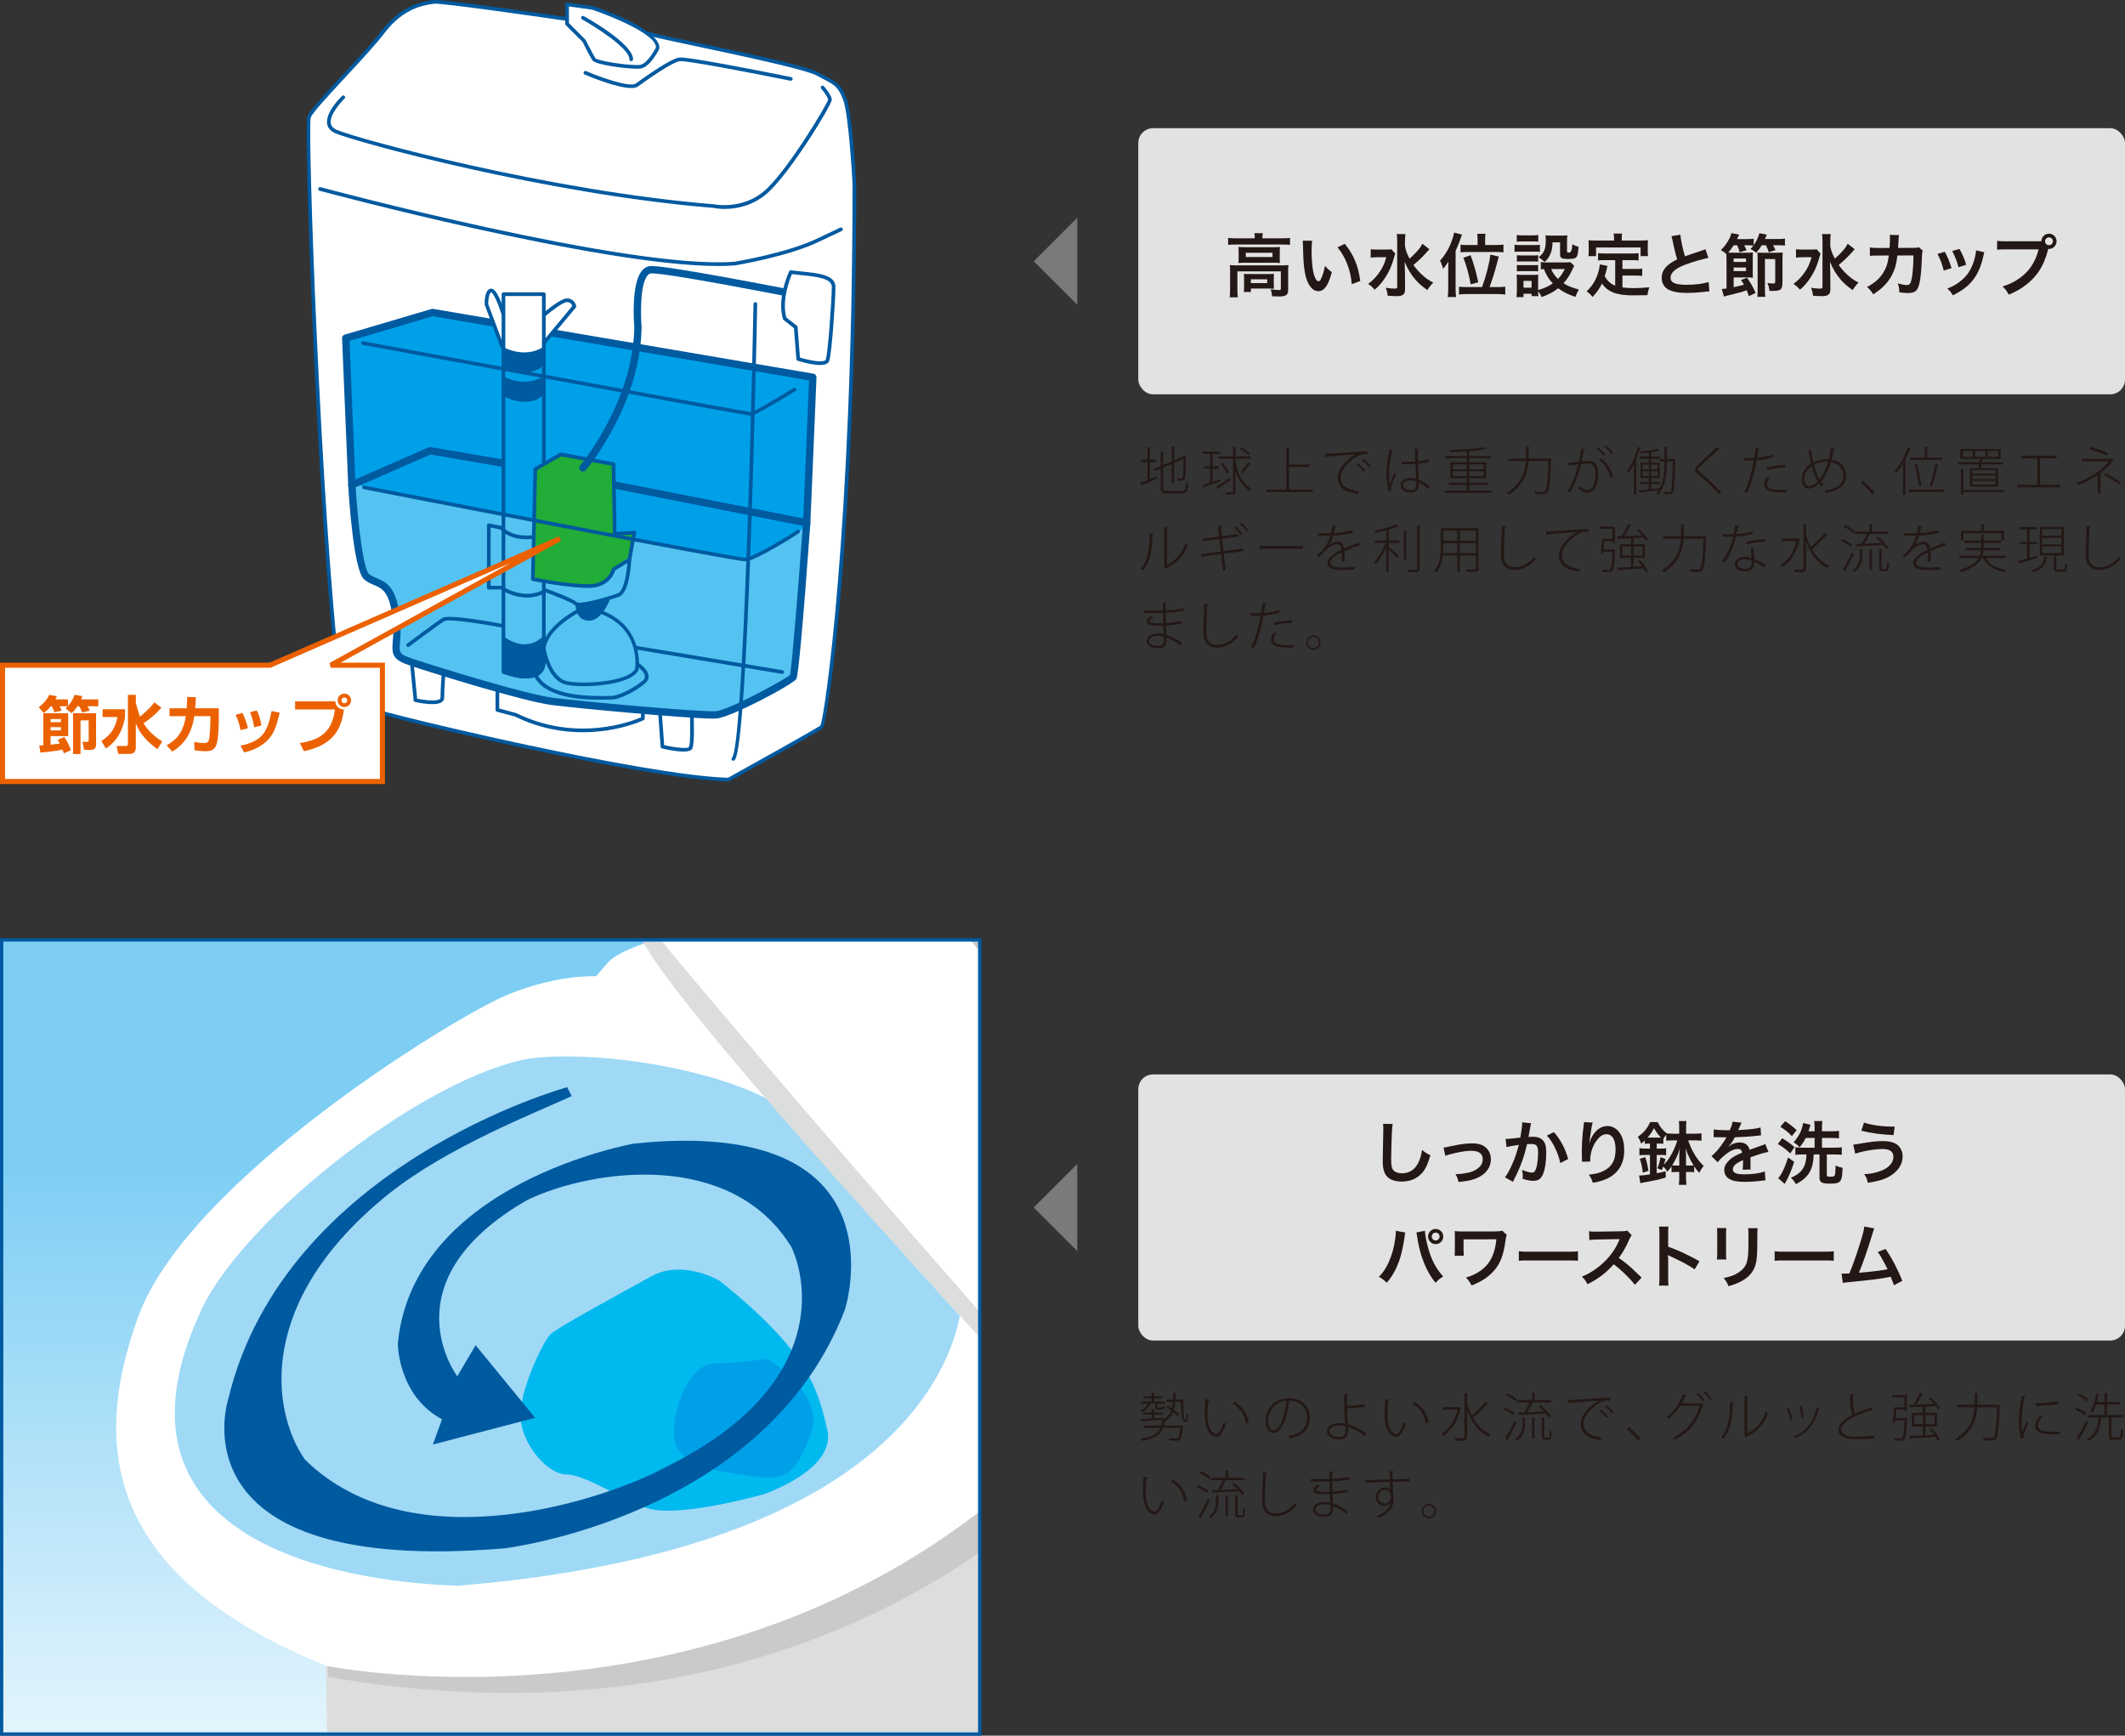 <?xml version="1.0" encoding="UTF-8"?>
<svg id="_レイヤー_2" data-name="レイヤー 2" xmlns="http://www.w3.org/2000/svg" xmlns:xlink="http://www.w3.org/1999/xlink" viewBox="0 0 246.348 201.179">
  <rect x="0" y="0" width="246.348" height="201.179" fill="#333333" stroke="none"/>
  <defs>
    <style>
      .cls-1 {
        clip-path: url(#clippath);
      }

      .cls-2, .cls-3, .cls-4, .cls-5, .cls-6, .cls-7, .cls-8, .cls-9, .cls-10, .cls-11, .cls-12, .cls-13, .cls-14, .cls-15, .cls-16, .cls-17 {
        stroke-width: 0px;
      }

      .cls-2, .cls-18 {
        fill: none;
      }

      .cls-3 {
        fill: url(#_名称未設定グラデーション);
      }

      .cls-19 {
        stroke: #eb6100;
        stroke-width: .588px;
      }

      .cls-19, .cls-13 {
        fill: #fff;
      }

      .cls-18 {
        stroke: #005aa0;
        stroke-width: .383px;
      }

      .cls-4 {
        fill: #7b7a7b;
      }

      .cls-5 {
        fill: #54c3f1;
      }

      .cls-6 {
        fill: #231815;
      }

      .cls-7 {
        fill: #22ac38;
      }

      .cls-8 {
        fill: #c9caca;
      }

      .cls-9 {
        fill: #dcdddd;
      }

      .cls-10 {
        fill: #00a0e9;
      }

      .cls-11 {
        fill: #9fa0a0;
      }

      .cls-12 {
        fill: #9fd9f6;
      }

      .cls-14 {
        fill: #e3e2e2;
      }

      .cls-15 {
        fill: #eb6100;
      }

      .cls-16 {
        fill: #00b9ef;
      }

      .cls-17 {
        fill: #005aa0;
      }
    </style>
    <linearGradient id="_名称未設定グラデーション" data-name="名称未設定グラデーション" x1="56.885" y1="-127.333" x2="56.885" y2="-43.635" gradientTransform="translate(0 91.691) scale(1 -1)" gradientUnits="userSpaceOnUse">
      <stop offset="0" stop-color="#fff"/>
      <stop offset="1" stop-color="#7ecef4"/>
    </linearGradient>
    <clipPath id="clippath">
      <rect class="cls-2" x=".192" y="108.941" width="113.386" height="92.047"/>
    </clipPath>
  </defs>
  <g id="_レイヤー_2-2" data-name=" レイヤー 2">
    <g>
      <path class="cls-13" d="M97.491,10.281s-2.41-1.842-4.038-2.127l-18.29-4.254s-2.333-1.488-6.449-2.977l-2.976-.421-.07,1.697s-13.68-1.844-14.53-1.91c-.851-.075-3.051.066-5.673,2.338l-9.567,10.625-.069,1.774s.635,34.803,3.08,61.167c0,0-.179,4.819,4.007,6.098,0,0,33.102,8.219,41.532,8.08,0,0,11.06-5.672,11.06-6.379,0-.713,3.404-21.48,3.685-60.242,0,0,0-10.634-1.703-13.47Z"/>
      <path class="cls-5" d="M93.522,60.603l-43.66-8.37-8.789,4.046s.355,9.635,1.703,10.701c1.345,1.065,3.189,1.49,3.189,3.194,0,1.697-.283,5.308.141,5.67.423.354,12.615,6.518,36.928,7.014.351.007,8.505-3.126,8.931-4.397.422-1.273,1.557-17.858,1.557-17.858h0Z"/>
      <path class="cls-10" d="M94.234,43.735l-44.088-7.514-10.066,2.981.711,16.797,2.762.845,43.165,8.157s6.239-2.764,6.804-4.397c0,0,.712-16.868.712-16.868Z"/>
      <path class="cls-17" d="M93.522,61.029h-.017c-.235-.011-.419-.209-.407-.443l.692-16.494-43.621-7.435-9.649,2.854.695,16.681c.007.23-.174.43-.409.441-.224.015-.434-.169-.44-.408l-.709-17.013c-.01-.195.115-.366.304-.423l10.064-2.977c.062-.018.127-.022.19-.009l44.087,7.51c.211.035.365.228.353.435l-.71,16.868c-.007.231-.199.411-.424.411h0Z"/>
      <path class="cls-13" d="M63.045,34.098h-4.678l-.072,1.556s-1.061-1.842-1.346-1.982c-.283-.141-.637.568-.496,1.062.141.494,1.772,5.457,1.772,5.457,0,0,2.341,2.195,4.607.213,0,0,.355-.641.425-.924.071-.277,3.827-3.684,3.188-4.674,0,0-.849-.636-2.833.916l-.64.426s.073-2.05.073-2.05Z"/>
      <path class="cls-17" d="M82.677,83.294c-2.905,0-15.856-1.203-18.694-1.574-3.399-.441-13.755-3.683-16.381-4.551-2.071-.691-2.203-1.254-2.073-2.806.059-.707.135-1.664-.057-3.067-.383-2.773-1.237-3.126-2.144-3.503-.376-.16-.76-.318-1.116-.637-1.209-1.052-1.75-9.283-1.845-10.921-.014-.182.091-.342.252-.415l9.072-3.969c.077-.035.16-.044.242-.029l8.292,1.42c.231.042.387.257.347.49-.039.23-.254.386-.491.347l-8.169-1.396-8.679,3.796c.281,4.57.925,9.505,1.535,10.041.257.224.546.343.887.487,1.038.428,2.21.92,2.657,4.171.208,1.495.122,2.511.061,3.256-.104,1.256-.111,1.389,1.496,1.927,3.368,1.124,13.142,4.116,16.224,4.516,3.333.437,17.296,1.69,18.903,1.557,1.516-.129,7.842-3.582,8.591-4.201.234-1.078.997-10.699,1.481-17.287l-21.954-4.324c-.231-.042-.382-.266-.336-.496.049-.235.267-.38.5-.334l22.33,4.391c.21.04.357.233.339.448-.848,11.646-1.398,17.72-1.629,18.073-.434.643-7.524,4.432-9.248,4.573-.096.009-.232.015-.392.015h0Z"/>
      <path class="cls-17" d="M84.449,90.582h-.005c-9.805-.283-38.616-7.145-41.878-8.23-3.509-1.17-3.548-4.002-3.548-4.028-2.311-19.636-3.821-63.707-3.391-64.853.241-.645,1.984-2.52,4.003-4.691,1.695-1.831,3.615-3.899,4.675-5.29C46.566.527,49.091.172,50.17.02l.085-.013c1.026-.141,14.857,1.897,15.445,1.982.112.018.194.127.179.242-.017.119-.126.2-.241.182-3.996-.59-14.531-2.079-15.323-1.987l-.087.017c-1.027.143-3.432.481-5.583,3.302-1.077,1.411-2.919,3.396-4.704,5.315-1.821,1.965-3.706,3.997-3.916,4.557-.401,1.326,1.165,45.565,3.417,64.679,0,.127.051,2.586,3.257,3.653,3.248,1.078,31.87,7.901,41.698,8.204,3.54-1.962,10.261-5.718,10.699-6.046.486-.782,3.738-22.984,3.738-62.773,0-.07-.432-8.193-1.114-9.839-.609-1.455-.85-1.589-2.432-2.412l-.592-.32c-1.355-.722-8.371-2.206-13.495-3.295-2.817-.599-5.247-1.115-6.098-1.359-.113-.037-.177-.156-.144-.264.034-.119.154-.182.264-.151.835.248,3.259.762,6.067,1.357,5.435,1.152,12.2,2.588,13.606,3.335l.592.318c1.617.849,1.958,1.03,2.622,2.626.715,1.715,1.133,9.657,1.153,9.995,0,39.981-3.254,62.626-3.914,63.12-.573.426-10.38,5.881-10.798,6.109-.031.022-.065.026-.104.026h0l-0-0Z"/>
      <path class="cls-17" d="M73.829,7.965c-1.233,0-4.798-.441-5.147-.968-.291-.432-1.114-2.079-1.148-2.151l-1.947-1.928c-.038-.04-.059-.094-.059-.154V.503c0-.061.024-.125.072-.162.045-.044.109-.061.17-.051l2.975.423c.837.277,7.844,2.676,7.697,4.906-.129.296-1.097,2.167-2.17,2.32-.11.016-.265.028-.443.028h-0ZM65.952,2.676l1.921,1.928c.049.068.887,1.745,1.16,2.156.277.279,3.328.781,4.797.781.156,0,.29-.009.385-.026.724-.099,1.56-1.486,1.826-2.007.085-1.532-5.307-3.684-7.393-4.384l-2.695-.378v1.93h-0Z"/>
      <path class="cls-17" d="M73.179,7.095c-.116,0-.212-.097-.212-.22,0-1.286-3.963-3.776-5.489-4.628-.101-.061-.14-.187-.081-.294.058-.103.186-.136.289-.081.583.329,5.706,3.231,5.706,5.003,0,.123-.093.22-.213.22h-0Z"/>
      <path class="cls-17" d="M83.996,24.215c-.742,0-1.241-.103-1.294-.119-19.225-1.55-41.505-7.635-43.84-8.658-.535-.233-.85-.591-.934-1.063-.241-1.363,1.642-3.176,1.722-3.249.085-.084.22-.083.3.002.083.081.08.22-.006.299-.499.478-1.763,1.927-1.595,2.873.056.327.283.573.684.749,2.324,1.018,24.527,7.075,43.733,8.631.061.007,3.222.661,5.8-1.515,2.578-2.167,7.306-10.014,7.438-10.625,0-.197-.417-.814-.804-1.262-.075-.086-.062-.22.025-.298.09-.085.224-.068.299.024.151.174.905,1.074.905,1.556,0,.601-4.94,8.702-7.592,10.939-1.706,1.436-3.615,1.717-4.841,1.717h0Z"/>
      <path class="cls-17" d="M73.177,10.201c-1.679,0-4.962-1.376-5.4-1.565-.104-.051-.154-.174-.107-.283.045-.108.17-.152.281-.11,1.871.806,5.096,1.905,5.745,1.44,1.721-1.231,4.111-2.884,5.052-3.014,1.008-.143,11.755,2.019,12.974,2.27.116.02.188.132.168.252-.025.112-.136.186-.252.165-4.772-.97-12.13-2.362-12.827-2.267-.628.088-2.265,1.074-4.869,2.941-.172.121-.439.171-.765.171h-0Z"/>
      <path class="cls-17" d="M83.225,30.832c-13.681,0-45.834-8.629-46.178-8.719-.11-.035-.178-.151-.149-.265.031-.11.149-.18.262-.151.355.095,35.823,9.606,47.983,8.64.048-.006,6.231-1.006,9.843-2.808l2.415-1.142c.107-.044.235-.002.284.103.05.105.005.235-.103.285l-2.408,1.135c-3.669,1.835-9.917,2.84-9.983,2.854-.599.046-1.261.068-1.966.068h0Z"/>
      <path class="cls-17" d="M60.995,78.639h0c-1.282,0-2.648-.522-2.705-.547-.079-.029-.136-.107-.136-.197v-43.798c0-.118.096-.213.213-.213h4.678c.119,0,.212.095.212.213v42.802c-.081.806-.543,1.739-2.262,1.739h0v-0ZM58.579,77.749c.372.13,1.436.467,2.416.467,1.142,0,1.744-.439,1.837-1.332v-42.575h-4.253v43.44h0Z"/>
      <path class="cls-17" d="M58.225,40.403c-.084,0-.166-.053-.197-.138l-1.844-4.965c-.015-.369.024-1.846.765-1.846.631,0,1.264,1.78,1.586,2.845.035.114-.028.233-.14.268-.112.029-.23-.033-.265-.143-.395-1.304-.949-2.489-1.186-2.54-.191,0-.349.72-.349,1.343l1.831,4.887c.043.112-.018.235-.128.272-.022.013-.047.017-.074.017h0Z"/>
      <path class="cls-17" d="M63.045,39.977c-.049,0-.096-.017-.136-.053-.092-.073-.105-.202-.028-.294l3.472-4.169c-.059-.156-.219-.446-.614-.446-.458,0-1.744.972-2.447,1.58-.088.075-.221.064-.301-.022-.077-.09-.064-.224.022-.298.196-.173,1.962-1.688,2.727-1.688.698,0,.996.579,1.058.885.013.062-.003.127-.044.178l-3.545,4.25c-.041.051-.102.077-.163.077h0Z"/>
      <path class="cls-17" d="M63.186,40.05s-1.842,1.697-4.962.14v2.27s2.976,1.692,4.82-.147c0,0,.141-2.263.141-2.263Z"/>
      <path class="cls-17" d="M63.186,43.452s-1.842,1.703-4.962.136v2.274s2.976,1.701,4.82-.141l.141-2.268h0Z"/>
      <path class="cls-17" d="M61.105,69.265c-1.539,0-2.799-.755-3.085-.935h-1.355c-.118,0-.213-.097-.213-.211v-7.237c0-.062.03-.118.079-.162.048-.04.113-.053.175-.044l1.419.281c.047.015.085.035.116.07,1.591,1.725,4.639.797,4.672.793.112-.037.229.022.267.138.031.11-.032.231-.142.264-.132.042-3.282.992-5.066-.852l-1.094-.224v6.755h1.208c.041,0,.084.015.119.039.021.017,2.408,1.618,4.672.479.109-.048.234-.007.287.099.052.103.012.23-.095.287-.667.331-1.339.459-1.964.459h0v-0Z"/>
      <path class="cls-17" d="M63.186,73.502s-1.842,2.551-4.962.141v4.252s3.263,1.837,4.681-.285c0,0,.281-4.109.281-4.109Z"/>
      <path class="cls-7" d="M71.126,53.802l-6.098-1.133-2.977,1.697-.282,12.76s8.505,2.481,9.357-1.139l1.913-1.556.497-2.693-2.268.141-.141-8.078h0Z"/>
      <path class="cls-17" d="M68.075,68.139c-2.277,0-6.181-.773-6.348-.804-.104-.022-.174-.11-.172-.217l.287-12.76c0-.072.039-.14.105-.174l2.975-1.704c.049-.026.097-.035.145-.024l6.099,1.133c.099.02.172.108.172.206l.14,7.859,2.045-.132c.067,0,.129.028.175.075.042.048.061.112.051.18l-.57,3.115c-.012.061-.044.112-.097.145l-1.769,1.093c-.102.338-.549,1.517-2.119,1.907-.273.068-.637.103-1.118.103h0l0.0 0ZM61.985,66.951c.797.151,4.122.766,6.089.766.434,0,.78-.033,1.013-.094,1.553-.388,1.826-1.664,1.829-1.675.012-.057.044-.11.097-.138l1.76-1.087.504-2.755-2.0.127c-.054-.007-.111-.017-.154-.061-.04-.039-.07-.094-.072-.152l-.138-7.905-5.847-1.085-2.802,1.602-.279,12.458h0v0Z"/>
      <path class="cls-17" d="M67.58,54.647c-.096,0-.193-.031-.275-.097-.178-.152-.201-.423-.05-.597.064-.075,6.143-7.367,6.281-16.038-.048-.485-.399-5.143.939-6.601.287-.312.649-.481,1.045-.481,2.14,0,14.714,2.459,15.247,2.562.231.046.382.272.336.5-.047.23-.266.384-.498.334-.132-.022-13.024-2.546-15.086-2.546-.101,0-.252.026-.418.206-.923,1.001-.833,4.669-.718,5.999-.14,9.02-6.219,16.306-6.477,16.613-.085.097-.208.147-.328.147h0Z"/>
      <path class="cls-17" d="M95.073,42.308h0c-1.037,0-2.543-.478-2.61-.5-.077-.028-.136-.099-.14-.184l-.281-3.593-1.2-.937c-.038-.02-.061-.066-.074-.107-.724-2.454.66-5.411.72-5.532.04-.086.125-.132.219-.121.366.046.745.079,1.12.123,2.072.206,4.026.41,4.026,1.787,0,1.333-.408,7.648-.716,8.572-.109.323-.466.49-1.063.49h0ZM92.731,41.446c.394.114,1.543.435,2.342.435h0c.375,0,.614-.074.657-.197.265-.799.7-6.998.7-8.44,0-.997-1.854-1.187-3.647-1.367-.324-.035-.652-.066-.975-.106-.255.602-1.204,3.032-.649,5.031l1.218.95c.049.04.077.092.083.154l.273,3.539h0Z"/>
      <path class="cls-17" d="M85.017,88.174c-.052,0-.109-.02-.149-.059-.083-.084-.083-.219,0-.307,1.099-1.122,2.089-32.059,2.486-52.581.005-.118.084-.184.22-.213.115,0,.21.103.204.217-.098,5.249-1.036,51.302-2.612,52.884-.042.039-.095.059-.15.059h0Z"/>
      <path class="cls-17" d="M67.21,70.268c-.295,0-.52-.051-.628-.16-.287-.285-2.279-1.076-3.47-1.506-.105-.04-.166-.163-.123-.272.039-.118.162-.167.273-.132.324.123,3.176,1.164,3.619,1.609.338.25,3.199-.461,4.737-1.04.73-.272,1.085-2.553,1.138-3.918.005-.119.083-.219.222-.209.117.009.205.107.202.222-.014.393-.18,3.84-1.412,4.302-.038.013-3.129,1.104-4.558,1.104h0l0-0Z"/>
      <path class="cls-17" d="M70.701,69.531s-.996,2.555-2.551,2.415c-1.561-.143-1.419-1.987-1.419-1.987,0,0,3.97-.428,3.97-.428Z"/>
      <path class="cls-17" d="M67.707,79.539h0c-.794,0-1.489-.055-2.009-.16-2.247-.448-2.835-3.991-2.863-4.144.146-2.546,3.922-4.537,4.083-4.612.031-.017.064-.028.096-.028h2.27c5.563,1.747,4.758,7.001,4.745,7.049-.678,1.508-4.43,1.894-6.321,1.894h0ZM63.257,75.212s.569,3.361,2.525,3.754c.485.097,1.172.149,1.925.149,2.516,0,5.45-.558,5.919-1.592.016-.145.733-4.886-4.405-6.509l-2.151.007c-.421.228-3.689,2.068-3.812,4.191h0Z"/>
      <path class="cls-17" d="M87.073,48.196c-.433,0-40.479-7.384-45.047-8.223-.114-.022-.191-.132-.169-.25.02-.11.129-.191.248-.167,15.29,2.817,44.369,8.164,44.98,8.217.3-.042,2.758-1.477,4.912-2.801.096-.064.228-.031.288.07.064.097.032.233-.067.292-1.401.86-4.707,2.862-5.146,2.862h0l-0.0 0Z"/>
      <path class="cls-17" d="M90.687,78.112c-.012,0-.023-.006-.035-.006l-17.011-2.836c-.111-.017-.195-.129-.176-.244.022-.118.134-.195.247-.176l17.012,2.838c.114.015.194.127.173.241-.017.108-.106.184-.209.184h0Z"/>
      <path class="cls-17" d="M47.311,74.986c-.062,0-.128-.02-.171-.085-.07-.088-.051-.23.043-.294.14-.103,3.421-2.562,4.131-2.994.741-.437,5.803.494,6.811.687.114.022.189.134.168.25-.026.116-.132.197-.25.167-2.886-.547-6.113-.973-6.515-.733-.691.413-4.054,2.939-4.092,2.961-.035.031-.081.04-.126.04h0Z"/>
      <path class="cls-17" d="M69.51,81.104c-2.32,0-6.487-.274-7.651-2.836-.05-.107-.003-.237.106-.283.108-.048.235,0,.28.103.828,1.826,3.616,2.694,8.258,2.579l.34-.004c.916,0,2.698-.95,3.687-1.791.17-.151.249-.305.233-.479-.025-.472-.674-1.005-.922-1.166-.094-.066-.123-.198-.059-.298.065-.097.199-.129.294-.059.11.07,1.067.731,1.114,1.499.014.217-.043.527-.385.823-1.042.898-2.93,1.896-3.963,1.896l-.331.004c-.264.007-.607.013-1.002.013h0Z"/>
      <path class="cls-17" d="M67.568,84.873c-2.33,0-5.056-.437-7.876-1.824l-2.089-.555c-.092-.022-.155-.11-.155-.202v-2.56c0-.224.424-.224.424,0v2.391l1.967.527c7.101,3.482,13.528.907,14.476.494v-.568c0-.235.423-.235.423,0v.704c0,.084-.045.156-.118.193-.048.02-2.936,1.4-7.053,1.4h0v0Z"/>
      <path class="cls-17" d="M79.215,87.114c-.814,0-1.884-.228-2.468-.362-.091-.028-.156-.099-.164-.197l-.285-3.967c-.008-.116.082-.217.2-.224.108-.022.219.079.223.198l.275,3.806c1.392.318,2.736.424,2.867.22.187-.377.176-2.48.121-3.723-.006-.118.088-.219.205-.22.108,0,.217.086.22.204.025.549.13,3.348-.163,3.938-.126.241-.529.327-1.031.327h0l-0-0Z"/>
      <path class="cls-17" d="M50.105,81.615c-.855,0-1.83-.211-1.99-.252-.089-.02-.155-.095-.164-.184l-.428-4.393c-.012-.121.075-.22.193-.239.113-.007.222.077.23.195l.412,4.239c.88.185,2.259.342,2.638.039.049-.04.074-.083.074-.149,0-.99.134-2.777.14-2.847.007-.119.114-.215.23-.2.114.011.2.114.194.233-.004.017-.141,1.844-.141,2.814,0,.193-.08.358-.234.483-.243.197-.683.261-1.153.261h-0Z"/>
      <path class="cls-17" d="M86.433,65.068c-1.428,0-42.511-8.024-44.268-8.368-.116-.024-.189-.13-.168-.248.023-.119.136-.186.252-.169,14.827,2.895,43.069,8.361,44.163,8.361h.007c.966-.059,5.628-2.902,5.959-3.199.084-.073.223-.073.3.006.081.086.081.219,0,.294-.186.187-5.051,3.247-6.233,3.324,0,0-.014,0-.014,0Z"/>
    </g>
    <g>
      <polygon class="cls-19" points="38.342 77.103 64.902 62.434 31.299 77.103 .294 77.103 .294 90.582 44.331 90.582 44.331 77.103 38.342 77.103"/>
      <g>
        <path class="cls-15" d="M5.891,81.864c-.386.466-.619.626-.845.771l-.546-.669c.394-.284.917-.779,1.201-1.427l.896.153c-.052.131-.095.226-.168.371h1.448v.771c.103-.109.518-.567.765-1.303l.902.153c-.044.138-.072.226-.138.378h1.994v.801h-1.267c.095.138.218.364.276.495l-.873.226c-.219-.488-.248-.539-.356-.721h-.204c-.328.488-.488.626-.685.801l-.691-.568c.124-.102.175-.153.248-.233h-.932c.174.335.196.4.232.502l-.852.189c-.051-.146-.109-.335-.284-.691h-.123 0ZM7.405,87.316c-.087-.218-.109-.277-.167-.422-.51.117-1.856.284-2.556.335l-.131-.83c.175,0,.284,0,.466-.014v-3.719h2.89v2.656h-2.045v.99c.567-.059.801-.08,1.062-.124-.095-.204-.152-.298-.232-.444l.764-.32c.342.509.539.91.771,1.536l-.822.357v0ZM5.862,83.342v.364h1.201v-.364h-1.201ZM5.862,84.281v.378h1.201v-.378h-1.201ZM11.138,82.665v3.625c0,.138,0,.626-.553.626h-.83l-.188-.939h.502c.211,0,.211-.044.211-.211v-2.271h-.946v3.901h-.866v-4.731s2.671,0,2.671,0Z"/>
        <path class="cls-15" d="M11.894,82.206h2.599v.903c-.16,1.012-.633,2.642-2.22,3.646l-.517-.866c1.113-.728,1.645-1.55,1.855-2.78h-1.718s0-.903,0-.903ZM15.745,81.384c0,.044,0,.095.008.138.014.095.458,1.521.466,1.543.989-.786,1.47-1.383,1.681-1.652l.815.611c-.611.706-1.317,1.281-2.074,1.819.32.502.881,1.303,2.169,2.096l-.554.888c-1.12-.757-2.104-1.841-2.511-3.006v2.773c0,.684-.364.793-.721.793h-1.317l-.189-.924h1.1c.138,0,.211-.066.211-.197v-5.728h.917s0,.844,0,.844Z"/>
        <path class="cls-15" d="M25.366,82.097v1.026c0,.757-.036,2.503-.262,3.159s-.699.793-1.223.793c-.488,0-1.114-.087-1.332-.117l-.029-.96c.284.051.67.124,1.136.124.349,0,.487-.102.553-.313.109-.386.182-1.667.182-2.38v-.422h-1.87c-.364,2.569-1.703,3.581-2.54,4.105l-.67-.72c1.441-.801,1.979-1.82,2.234-3.385h-1.893v-.91h1.994c.044-.568.044-1.004.044-1.31l1.012.015c-.007.364-.015.604-.072,1.295,0,0,2.736,0,2.736,0Z"/>
        <path class="cls-15" d="M27.883,84.623c-.095-.524-.263-1.121-.568-1.769l.786-.226c.423.837.568,1.47.634,1.783l-.852.211ZM27.883,86.435c2.452-.531,3.115-1.478,3.603-4.018l.938.189c-.393,1.602-.669,2.686-1.855,3.588-.932.706-1.863.924-2.271,1.019,0,0-.414-.779-.414-.779ZM29.469,84.303c-.138-.939-.378-1.5-.487-1.762l.793-.182c.328.64.474,1.339.532,1.739,0,0-.838.204-.838.204Z"/>
        <path class="cls-15" d="M38.865,81.289c.065.583.444.917,1.012.954-.283,1.791-.808,4.025-4.644,4.826l-.473-.939c2.569-.393,3.748-1.448,4.068-3.894h-4.614v-.946h4.65ZM40.7,81.173c0,.429-.343.779-.779.779-.43,0-.778-.35-.778-.779,0-.437.356-.779.778-.779.43,0,.779.342.779.779ZM39.586,81.173c0,.182.153.335.335.335.196,0,.335-.16.335-.335,0-.189-.146-.335-.335-.335-.175,0-.335.138-.335.335Z"/>
      </g>
    </g>
    <g>
      <g>
        <path class="cls-6" d="M133.31,53.57v1.961l.744-.312.065.258c-.636.288-1.308.576-1.727.755-.007.048-.024.078-.066.096l-.168-.336c.24-.09.54-.21.87-.348v-2.075h-.774v-.282h.774v-1.451l.384.024c-.007.036-.03.066-.103.072v1.355h.714v.282s-.714,0-.714,0ZM134.845,56.503c0,.324.084.414.516.414h1.649c.378,0,.438-.186.485-.936.072.054.187.102.271.12-.061.828-.162,1.085-.762,1.085h-1.631c-.63,0-.816-.132-.816-.689v-2.165l-.647.276-.113-.258.761-.33v-1.673l.391.03c-.007.03-.036.06-.103.066v1.458l.989-.426v-1.697l.39.03c-.006.036-.035.066-.107.072v1.475l1.079-.468c.019-.012.024-.018.078-.066l.246.096c-.012.018-.03.036-.054.054,0,1.14-.019,2.159-.072,2.387-.066.36-.264.36-.876.36-.018-.084-.042-.198-.084-.27.168.012.402.012.48.012.102,0,.174-.03.21-.192.042-.174.06-1.032.06-2.063l-1.067.456v2.344h-.282v-2.225l-.989.426v2.297l0-0Z"/>
        <path class="cls-6" d="M141.429,55.555l.036.258c-.678.24-1.391.492-1.847.642,0,.048-.024.078-.06.096l-.145-.336c.24-.072.546-.174.876-.282v-1.613h-.72v-.275h.72v-1.434h-.815v-.276h1.979v.276h-.876v1.434h.744v.275h-.744v1.518l.852-.282v0ZM140.962,56.43c.407-.24,1.031-.647,1.625-1.043l.096.246c-.54.372-1.104.755-1.47.996.007.042-.012.084-.042.102,0,0-.209-.3-.209-.3ZM143.235,53.175v.21c.239,1.661.726,2.548,1.877,3.316-.072.048-.15.144-.187.222-.893-.611-1.391-1.301-1.69-2.32v2.296c0,.228-.072.318-.216.372-.15.048-.414.054-.906.054-.023-.078-.071-.204-.113-.282.162.006.317.006.443.006.468,0,.504,0,.504-.144v-3.73h-1.661v-.282h1.661v-1.11l.39.024c-.006.042-.03.066-.102.072v1.014h1.805v.282h-1.805v-0ZM142.227,54.902c-.132-.318-.443-.798-.743-1.151l.233-.114c.3.348.624.822.75,1.134l-.24.132h-0ZM143.918,51.855c.348.174.762.461.965.671l-.18.192c-.197-.209-.605-.51-.953-.695,0,0,.168-.168.168-.168ZM144.991,53.756c-.024.03-.06.042-.114.042-.21.318-.569.791-.852,1.085l-.203-.126c.27-.306.642-.828.845-1.188,0,0,.324.186.324.186Z"/>
        <path class="cls-6" d="M149.437,56.742h2.771v.294h-5.427v-.294h2.351v-4.863l.407.03c-.006.036-.029.066-.102.072v1.859h2.351v.288h-2.351v2.615-0Z"/>
        <path class="cls-6" d="M153.585,52.611c.18-.006.384-.012.563-.024.474-.042,3.664-.27,4.354-.264l.006.33c-.084-.006-.168-.012-.252-.012-.317,0-.611.06-.978.282-.978.576-1.864,1.589-1.864,2.393,0,.894.581,1.427,2.122,1.643l-.132.3c-1.709-.252-2.326-.863-2.326-1.937,0-.887.888-1.943,2.057-2.65-.63.042-2.53.18-3.389.258-.018.042-.083.084-.125.09,0,0-.036-.408-.036-.408ZM157.429,53.708c.294.222.653.582.84.839l-.181.15c-.186-.27-.552-.636-.821-.839l.162-.15ZM158.052,53.186c.3.222.66.57.84.834l-.18.15c-.168-.246-.521-.605-.821-.834l.161-.15Z"/>
        <path class="cls-6" d="M161.007,56.988c-.198-.426-.271-1.271-.271-2.051,0-.768.126-1.799.336-2.83l.456.096c-.012.054-.066.102-.156.102-.216.839-.336,1.943-.336,2.632,0,.498.007.959.061,1.2.149-.408.414-1.014.546-1.313l.228.162c-.204.443-.642,1.397-.642,1.661,0,.084.023.174.072.293,0,0-.294.048-.294.048ZM162.5,53.51c.527.006,1.049,0,1.577-.018-.024-.534-.042-.996-.055-1.439l.48.018c0,.06-.061.108-.15.126,0,.384.019.786.03,1.271.498-.048.899-.132,1.229-.251l.048.306c-.294.102-.726.192-1.26.234.024.713.061,1.463.078,1.847.462.192.941.498,1.26.785l-.187.276c-.264-.264-.647-.54-1.067-.726.013.558-.071,1.146-.947,1.146-.689,0-1.163-.312-1.163-.834,0-.6.623-.846,1.163-.846.21,0,.426.036.636.096l-.084-1.721c-.192.012-.462.024-.642.024h-.947v-.294ZM164.191,55.801c-.21-.072-.432-.12-.653-.12-.39,0-.882.138-.882.564,0,.372.396.558.882.558.492,0,.666-.228.659-.78,0-.048,0-.162-.006-.222Z"/>
        <path class="cls-6" d="M170.318,56.856h2.585v.264h-5.415v-.264h2.536v-.647h-2.08v-.258h2.08v-.516h-1.889v-1.865h1.889v-.456h-2.506v-.258h2.506v-.54c-.659.048-1.354.078-1.99.096,0-.072-.036-.18-.066-.24,1.415-.048,3.185-.162,4.102-.348l.229.246c-.013.006-.024.012-.048.012-.019,0-.036-.006-.055-.012-.479.09-1.146.168-1.877.228v.558h2.555v.258h-2.555v.456h1.974v1.865h-1.974v.516h2.207v.258h-2.207s0,.647,0,.647ZM168.417,53.816v.57h1.606v-.57h-1.606ZM168.417,55.196h1.606v-.582h-1.606v.582ZM171.997,53.816h-1.68v.57h1.68v-.57ZM171.997,55.196v-.582h-1.68v.582h1.68Z"/>
        <path class="cls-6" d="M179.514,53.151c.065,0,.071,0,.138-.006l.168.018c0,.03-.006.066-.012.102-.103,2.668-.187,3.556-.433,3.832-.144.18-.306.204-.647.204-.21,0-.497-.012-.768-.03-.006-.096-.042-.222-.102-.3.438.036.84.036.983.036.132,0,.204-.012.27-.084.198-.204.306-1.091.396-3.484h-2.31c-.084,1.271-.485,2.765-2.303,3.904-.048-.072-.149-.174-.222-.222,1.751-1.091,2.141-2.483,2.225-3.682h-2.051v-.288h2.063c.006-.144.006-.282.006-.42v-.941l.407.03c-.006.036-.036.06-.107.072v.839c0,.138,0,.276-.006.42,0,0,2.303,0,2.303,0Z"/>
        <path class="cls-6" d="M183.812,52.059c-.012.078-.084.108-.198.108-.071.354-.18.954-.258,1.313.564-.054.624-.06.756-.06.863,0,1.17.576,1.17,1.445,0,.48-.091,1.025-.223,1.403-.191.576-.563.846-1.031.846-.246,0-.563-.102-1.091-.54.054-.072.09-.168.125-.258.51.396.768.48.966.48.366,0,.6-.216.737-.618.139-.408.21-.978.21-1.313-.006-.702-.239-1.146-.875-1.146-.187,0-.396.012-.81.06-.318,1.271-.678,2.315-1.277,3.28l-.288-.138c.611-.953.954-1.907,1.247-3.106-.335.042-.779.09-1.121.144l-.03-.306c.307-.042.804-.096,1.218-.138.096-.438.198-.996.27-1.535l.504.078v0ZM185.275,51.885c.3.216.654.576.84.84l-.186.144c-.18-.264-.552-.642-.822-.839,0,0,.168-.144.168-.144ZM186.696,55.375c-.216-.894-.726-1.601-1.302-2.069l.246-.174c.605.486,1.151,1.217,1.367,2.123l-.312.12ZM186.174,51.645c.301.222.654.582.84.846l-.186.138c-.18-.258-.552-.636-.821-.839l.167-.144Z"/>
        <path class="cls-6" d="M189.414,53.792c-.198.396-.414.761-.642,1.061-.036-.072-.108-.204-.156-.27.498-.642.972-1.697,1.253-2.765l.366.114c-.012.048-.066.06-.12.054-.12.414-.264.822-.432,1.217l.108.03c-.007.03-.036.054-.103.06v4.036h-.275s0-3.538,0-3.538ZM194.068,53.21l.144.006c-.006.03-.006.072-.006.108-.066,2.716-.108,3.532-.288,3.778-.132.186-.275.186-.533.186-.132,0-.282-.006-.426-.018-.006-.078-.036-.198-.078-.276.275.024.527.024.647.024.234,0,.33-.198.402-3.538h-.696v.21c0,1.193-.107,2.603-1.001,3.664-.048-.048-.15-.12-.229-.156.103-.12.192-.24.271-.372-.786.096-1.577.198-2.099.252-.007.042-.03.066-.072.078l-.12-.33,1.157-.108v-.605h-.983v-.252h.983v-.462h-.959v-1.769h.965v-.456h-1.062v-.252h1.062v-.462c-.317.036-.642.072-.947.09-.012-.06-.054-.156-.084-.222.708-.06,1.565-.18,2.033-.3l.228.246c-.012.012-.03.012-.048.012-.012,0-.03,0-.048-.006-.228.048-.534.102-.87.144v.498h1.038v.252h-1.038v.456h1.008v1.769h-1.008v.462h1.026v.252h-1.026v.576l1.008-.108c.485-.917.546-1.985.546-2.884v-.216h-.534v-.27h.534v-1.403l.372.03c-.007.036-.036.06-.103.066v1.307h.834ZM190.415,53.858v.54h.744v-.54h-.744ZM190.415,54.619v.546h.744v-.546h-.744ZM192.172,54.398v-.54h-.773v.54h.773ZM192.172,55.165v-.546h-.773v.546h.773Z"/>
        <path class="cls-6" d="M199.249,57.27c-.629-.738-1.589-1.649-2.362-2.267-.282-.228-.396-.396-.396-.582,0-.168.107-.324.33-.528.527-.492,1.535-1.427,2.146-2.057l.396.264c-.012.012-.042.054-.12.054-.023,0-.048,0-.077-.012-.618.6-1.584,1.445-2.075,1.907-.15.144-.258.258-.258.354,0,.108.102.228.312.39.81.642,1.661,1.439,2.393,2.261l-.288.216h0Z"/>
        <path class="cls-6" d="M204.031,51.933c-.012.06-.102.114-.18.114-.042.282-.097.605-.156,1.001.624-.048,1.253-.156,1.781-.348l.084.3c-.534.192-1.241.312-1.919.359-.252,1.416-.618,2.783-1.115,3.79l-.307-.12c.492-.972.858-2.249,1.098-3.658-.107.006-.228.006-.33.006h-.815l.007-.306c.096.006.222.006.359.006.107,0,.666,0,.834-.006.06-.396.119-.822.167-1.193l.492.054h0ZM207.15,57.06c-.174.006-.348.012-.516.012-.605,0-1.157-.048-1.487-.144-.384-.114-.624-.414-.617-.791,0-.324.161-.618.371-.87l.252.132c-.216.264-.323.51-.323.714,0,.492.461.659,1.667.659.216,0,.432-.006.653-.024v.312-0ZM206.982,54.206c-.689-.024-1.499.084-2.11.282l-.084-.27c.629-.198,1.487-.33,2.194-.312v.3Z"/>
        <path class="cls-6" d="M212.74,52.005c-.013.06-.078.084-.162.096-.061.42-.144.816-.24,1.182,1.115.18,1.697.971,1.697,1.877,0,1.062-.833,1.745-2.368,1.955-.042-.096-.084-.186-.133-.27,1.397-.18,2.184-.773,2.184-1.679,0-.773-.504-1.439-1.47-1.595-.288.983-.695,1.745-1.14,2.255.091.126.198.228.3.33l-.228.21c-.096-.096-.191-.204-.275-.318-.396.384-.822.582-1.229.582-.492,0-.804-.432-.804-1.085,0-.798.479-1.433,1.073-1.811-.114-.456-.21-.965-.3-1.517l.462-.012c0,.054-.042.114-.126.132.066.444.138.864.228,1.259.45-.234.996-.359,1.535-.366.097,0,.192,0,.276.006.102-.402.186-.846.252-1.326,0,0,.468.096.468.096ZM210.738,55.807c-.288-.456-.516-1.055-.714-1.775-.527.354-.857.917-.857,1.493,0,.468.174.81.521.81.408,0,.762-.24,1.05-.528ZM210.935,55.567c.408-.48.75-1.146,1.008-2.045-.066,0-.138-.006-.204-.006-.51,0-1.02.12-1.457.36.174.666.378,1.247.653,1.691Z"/>
        <path class="cls-6" d="M215.954,55.729c.455.366,1.043.953,1.379,1.343l-.264.246c-.312-.396-.93-1.013-1.35-1.373l.234-.216Z"/>
        <path class="cls-6" d="M220.606,53.738c-.246.42-.521.798-.798,1.115-.036-.072-.114-.192-.168-.258.594-.642,1.182-1.697,1.541-2.771l.372.126c-.024.036-.06.054-.126.054-.156.432-.348.857-.558,1.265l.126.036c-.006.036-.036.06-.102.066v3.97h-.288v-3.604h0ZM221.283,56.737h4.065v.282h-4.065v-.282ZM221.445,53.036h1.68v-1.247l.396.03c-.006.036-.036.06-.102.072v1.145h1.763v.282h-3.736v-.282ZM222.206,53.786c.252.828.48,1.901.54,2.513l-.288.066c-.06-.618-.27-1.709-.516-2.537l.264-.042h0ZM224.773,53.858c-.012.036-.06.06-.125.06-.162.731-.45,1.817-.696,2.477-.006-.006-.246-.084-.252-.09.246-.66.534-1.781.684-2.561l.39.114Z"/>
        <path class="cls-6" d="M228.366,54.266h.983c.03-.132.06-.276.084-.432h-2.465v-.252h2.507c.023-.132.042-.264.054-.39h-2.272v-1.146h4.678v1.146h-2.016c-.018.018-.048.03-.096.03-.012.108-.03.234-.054.36h2.435v.252h-2.477l-.084.432h1.997v2.123h-3.274v-2.123ZM232.384,56.784v.258h-4.779v.282h-.282v-2.956l.391.024c-.007.036-.036.066-.108.072v2.321s4.779,0,4.779,0ZM228.691,52.952v-.666h-1.146v.666h1.146ZM231.359,54.895v-.408h-2.717v.408h2.717ZM231.359,55.525v-.414h-2.717v.414h2.717ZM231.359,56.167v-.426h-2.717v.426h2.717ZM228.972,52.287v.666h1.188v-.666h-1.188ZM230.435,52.287v.666h1.212v-.666h-1.212Z"/>
        <path class="cls-6" d="M234.305,52.826h4.107v.3h-1.906v3.064h2.339v.3h-4.96v-.3h2.309v-3.064h-1.889v-.3Z"/>
        <path class="cls-6" d="M245.084,53.324c-.018.024-.048.042-.09.048-.39.486-.899.983-1.463,1.415l.084.018c-.013.03-.055.078-.12.084v2.309h-.312v-2.165c-.636.444-1.464.881-2.243,1.193-.03-.042-.156-.204-.204-.252,1.554-.582,2.908-1.493,3.766-2.495h-3.172v-.294h3.454l.06-.03s.24.168.24.168ZM244.215,52.809c-.534-.282-1.361-.552-2.016-.738l.139-.264c.665.162,1.499.461,2.045.726,0,0-.168.276-.168.276ZM244.107,54.823c.6.312,1.361.786,1.793,1.127l-.222.228c-.396-.336-1.182-.834-1.769-1.134,0,0,.197-.222.197-.222Z"/>
        <path class="cls-6" d="M133.73,61.886c-.006.054-.06.084-.132.096-.048,1.571-.168,3.07-1.121,4.125-.066-.054-.162-.12-.252-.162.923-.99,1.031-2.471,1.062-4.108,0,0,.443.048.443.048ZM135.282,65.461c1.067-.504,1.775-1.397,2.147-2.495.065.06.186.132.27.174-.426,1.206-1.188,2.099-2.465,2.699-.012.042-.054.084-.09.114l-.228-.306.054-.078v-4.456l.432.03c-.006.048-.042.096-.12.102v4.216-0Z"/>
        <path class="cls-6" d="M141.865,64.177l.223,1.931-.312.036-.216-1.925-2.297.3-.035-.3,2.296-.294-.161-1.445-1.938.246-.042-.288,1.943-.252-.138-1.223.461-.018c0,.054-.054.102-.132.12l.12,1.079,1.812-.24.042.3-1.817.234.162,1.451,2.309-.294.03.294-2.31.288h0ZM143.215,60.981c.288.234.605.611.785.894l-.197.138c-.162-.258-.498-.654-.768-.881,0,0,.18-.15.18-.15ZM143.917,60.585c.281.24.623.618.803.882l-.203.144c-.168-.264-.522-.647-.792-.869l.192-.156Z"/>
        <path class="cls-6" d="M146.036,63.284h5.007v.312h-4.791c-.03.06-.108.102-.18.108l-.036-.419Z"/>
        <path class="cls-6" d="M154.076,63.2c.276-.252.696-.414,1.008-.414.432,0,.678.306.743.798.522-.234,1.182-.492,1.68-.69l.155.36c-.012.006-.023.006-.029.006-.036,0-.072-.018-.097-.036-.461.156-1.145.42-1.661.654.013.144.019.306.019.498,0,.204-.006.438-.019.689l-.329.012c.018-.21.029-.504.029-.75,0-.12-.006-.234-.012-.324-.743.36-1.373.798-1.373,1.206,0,.372.443.57,1.331.57.594,0,1.115-.018,1.512-.066v.306c-.372.036-.918.048-1.512.048-1.157,0-1.643-.282-1.643-.852,0-.54.726-1.037,1.643-1.499-.042-.444-.233-.636-.497-.636-.45,0-.924.258-1.481.875-.168.186-.408.42-.672.654l-.21-.216c.642-.576,1.188-1.062,1.547-2.309l-.371.006h-1.02v-.294c.378.006.791.006,1.031.006l.443-.006c.066-.282.126-.546.174-.881l.468.066c-.012.06-.054.096-.144.102-.042.264-.102.479-.162.708.384,0,1.325-.096,2.147-.36l.06.306c-.815.246-1.745.336-2.291.342-.149.504-.317.894-.474,1.122,0,0,.006,0,.006,0Z"/>
        <path class="cls-6" d="M162.116,60.993c-.019.018-.036.03-.066.03-.012,0-.024,0-.042-.006-.252.138-.611.258-1.02.372v1.241h1.235v.282h-1.235v.498c.264.204,1.002.834,1.188,1.007l-.18.234c-.187-.198-.684-.654-1.008-.93v2.597h-.288v-2.944c-.317.786-.791,1.595-1.229,2.045-.036-.078-.12-.192-.174-.264.485-.479,1.037-1.409,1.325-2.243h-1.242v-.282h1.319v-1.169c-.413.102-.852.186-1.259.252-.012-.066-.061-.168-.103-.228.9-.156,1.961-.401,2.478-.708l.3.216v0ZM162.745,64.849v-3.34l.391.03c-.007.036-.03.06-.103.066v3.244s-.288,0-.288,0ZM164.28,60.891l.391.03c-.007.036-.03.06-.103.066v4.894c0,.246-.084.342-.24.396-.167.048-.474.054-1.037.048-.018-.072-.065-.204-.114-.288.192.006.366.006.517.006.563,0,.587,0,.587-.156v-4.995Z"/>
        <path class="cls-6" d="M171.401,61.221v4.618c0,.246-.071.348-.251.401-.181.054-.522.054-1.116.048-.012-.078-.065-.21-.107-.288.198.006.39.006.558.006.222,0,.39,0,.462-.006.12,0,.162-.036.162-.162v-1.439h-1.865v1.877h-.288v-1.877h-1.691c-.084.689-.287,1.409-.768,1.955-.042-.066-.155-.168-.222-.204.678-.768.744-1.847.744-2.71v-2.219s4.383,0,4.383,0ZM167.312,63.44c0,.21-.007.444-.024.678h1.667v-1.157h-1.643v.479ZM168.954,61.503h-1.643v1.175h1.643v-1.175ZM171.108,62.678v-1.175h-1.865v1.175h1.865ZM169.242,64.117h1.865v-1.157h-1.865v1.157Z"/>
        <path class="cls-6" d="M174.636,61.029c-.013.066-.066.114-.187.126-.048.666-.107,2.314-.107,3.202,0,.941.462,1.397,1.259,1.397.78,0,1.554-.384,2.237-1.193.048.072.149.198.21.24-.689.821-1.56,1.265-2.453,1.265-1.014,0-1.577-.6-1.577-1.715,0-.738.054-2.639.103-3.382l.516.06v-0Z"/>
        <path class="cls-6" d="M179.234,61.611c.18-.006.384-.012.563-.024.474-.042,3.664-.27,4.354-.264l.006.33c-.084-.006-.168-.012-.252-.012-.317,0-.611.06-.978.282-.978.576-1.864,1.589-1.864,2.393,0,.894.581,1.427,2.122,1.643l-.132.3c-1.709-.252-2.326-.863-2.326-1.937,0-.887.888-1.943,2.057-2.65-.624.036-2.53.18-3.389.258-.018.042-.083.084-.125.09l-.036-.408h0Z"/>
        <path class="cls-6" d="M187.019,63.692l.061-.006.161.024c-.006.03-.006.066-.012.102-.078,1.619-.149,2.17-.317,2.356-.126.144-.246.15-.504.15-.162,0-.39-.006-.618-.018-.006-.084-.035-.198-.084-.276.324.024.636.03.75.03.108,0,.162-.012.21-.066.132-.132.21-.648.275-2.027h-1.085l-.036.251-.27-.048c.071-.438.155-1.175.197-1.715h1.182v-1.151h-1.421v-.276h1.703v1.889h-.282v-.192h-.936c-.03.318-.065.666-.102.972,0,0,1.127,0,1.127,0ZM190.371,65.629c-.156-.21-.33-.42-.498-.6l.234-.126c.371.39.773.923.929,1.277l-.245.144c-.061-.132-.15-.293-.258-.461-1.056.084-2.165.162-2.867.204-.012.042-.042.066-.077.078l-.139-.36c.432-.018,1.002-.048,1.625-.084v-1.038h-1.283v-1.577h1.283v-.708c-.533.03-1.025.054-1.396.072-.006.042-.042.066-.078.078l-.126-.36.51-.012c.264-.396.575-.983.743-1.391l.378.126c-.023.036-.06.054-.12.054-.174.348-.443.828-.684,1.199.612-.018,1.338-.048,2.045-.078-.18-.21-.384-.432-.575-.612l.228-.132c.402.36.852.857,1.05,1.193l-.246.156c-.066-.108-.156-.24-.27-.378l-1.122.066c-.018.006-.029.012-.054.012v.713h1.337v1.577h-1.337v1.026l1.014-.06ZM188.063,64.399h1.013v-1.043h-1.013v1.043ZM190.419,63.356h-1.062v1.043h1.062v-1.043Z"/>
        <path class="cls-6" d="M197.49,62.151c.065,0,.071,0,.138-.006l.168.018c0,.03-.006.066-.012.102-.103,2.668-.187,3.556-.433,3.832-.144.18-.306.204-.647.204-.21,0-.497-.012-.768-.03-.006-.096-.042-.222-.102-.3.438.036.84.036.983.036.132,0,.204-.012.27-.084.198-.204.306-1.091.396-3.484h-2.31c-.084,1.271-.485,2.765-2.303,3.904-.048-.072-.149-.174-.222-.222,1.751-1.091,2.141-2.483,2.225-3.682h-2.051v-.288h2.063c.006-.144.006-.282.006-.42v-.941l.407.03c-.006.036-.036.06-.107.072v.839c0,.138,0,.276-.006.42,0,0,2.303,0,2.303,0Z"/>
        <path class="cls-6" d="M201.665,60.945c-.019.054-.078.09-.187.102-.042.282-.096.594-.155.846.635-.036,1.312-.132,1.864-.3l.048.306c-.569.144-1.253.24-1.979.294-.288,1.175-.695,2.117-1.302,2.98l-.287-.12c.558-.804.983-1.697,1.259-2.849-.174.006-.354.006-.521.006h-.731v-.293h.731c.191,0,.39-.006.582-.012.071-.318.126-.666.174-1.038l.504.078v0ZM203.283,63.487c.007.528.042.846.078,1.283.408.162.899.42,1.325.726l-.168.282c-.371-.276-.791-.522-1.151-.678,0,.354,0,1.127-1.079,1.127-.684,0-1.169-.294-1.169-.834,0-.594.629-.852,1.175-.852.234,0,.48.048.75.132-.024-.426-.066-.839-.066-1.151l.306-.036ZM203.062,64.975c-.275-.102-.539-.156-.779-.156-.384,0-.876.15-.876.569,0,.384.378.558.882.558.479,0,.779-.222.779-.666,0-.114,0-.209-.006-.306v-0ZM204.652,62.798c-.684.006-1.529.126-2.129.312l-.061-.282c.689-.204,1.523-.33,2.177-.33,0,0,.013.3.013.3Z"/>
        <path class="cls-6" d="M208.467,62.408l.21.096c-.013.024-.036.048-.055.06-.329,1.511-1.097,2.597-2.009,3.184-.048-.072-.156-.186-.228-.228.852-.522,1.577-1.481,1.889-2.807h-1.733v-.288h1.871l.055-.018h0ZM209.372,61.923c.144.516.33,1.02.563,1.481.527-.438,1.188-1.109,1.583-1.613l.312.234c-.018.03-.06.036-.113.036-.42.48-1.115,1.146-1.655,1.577.492.882,1.169,1.595,2.015,1.943-.078.06-.174.174-.228.252-1.163-.521-1.973-1.691-2.477-3.1v3.118c0,.258-.078.36-.252.414-.174.054-.498.06-1.073.06-.013-.084-.072-.222-.12-.312.27.006.521.012.701.012.396,0,.444,0,.444-.168v-5.061l.407.03c-.006.042-.035.06-.107.072,0,0,0,1.025,0,1.025Z"/>
        <path class="cls-6" d="M213.581,62.486c.396.156.882.426,1.121.63l-.168.246c-.239-.209-.714-.485-1.115-.66,0,0,.162-.216.162-.216ZM213.599,66.042c.312-.486.762-1.313,1.092-2.003l.216.186c-.3.647-.714,1.433-1.008,1.901.019.024.024.054.024.078,0,.018-.006.042-.019.06l-.306-.222ZM213.893,60.843c.39.18.863.462,1.092.678l-.168.246c-.234-.228-.695-.528-1.092-.714l.168-.21h0ZM215.896,64.297c0,.684-.102,1.439-.917,2.021-.048-.066-.145-.156-.216-.198.779-.534.857-1.235.857-1.829v-.666l.378.03c-.007.036-.036.06-.103.072v.569-0ZM215.116,63.056l.707-.024c.204-.324.45-.786.612-1.146h-1.409v-.276h1.697v-.834l.396.03c-.006.036-.03.066-.103.072v.731h1.913v.276h-2.093l.019.006c-.013.036-.055.048-.114.048-.156.312-.39.744-.605,1.079.6-.018,1.295-.048,1.984-.078-.203-.216-.426-.426-.636-.6l.229-.138c.449.366.959.894,1.188,1.259l-.234.156c-.084-.125-.198-.282-.336-.443-1.109.066-2.284.126-3.004.156-.013.048-.042.072-.078.084,0,0-.132-.36-.132-.36ZM216.724,66.06v-2.405l.377.024c-.006.036-.035.066-.102.072v2.309s-.275,0-.275,0ZM218.126,65.718c0,.228.013.258.168.258h.216c.145,0,.223-.03.234-.198.012-.102.018-.33.024-.636.06.048.144.09.222.12-.019.719-.024.959-.456.959h-.294c-.39,0-.39-.216-.39-.57v-2.027l.378.03c-.006.036-.03.06-.103.072v1.991-0Z"/>
        <path class="cls-6" d="M222.007,63.2c.276-.252.696-.414,1.008-.414.432,0,.678.306.743.798.522-.234,1.182-.492,1.68-.69l.155.36c-.012.006-.023.006-.029.006-.036,0-.072-.018-.097-.036-.461.156-1.145.42-1.661.654.013.144.019.306.019.498,0,.204-.006.438-.019.689l-.329.012c.018-.21.029-.504.029-.75,0-.12-.006-.234-.012-.324-.743.36-1.373.798-1.373,1.206,0,.372.443.57,1.331.57.594,0,1.115-.018,1.512-.066v.306c-.372.036-.918.048-1.512.048-1.157,0-1.643-.282-1.643-.852,0-.54.726-1.037,1.643-1.499-.042-.444-.233-.636-.497-.636-.45,0-.924.258-1.481.875-.168.186-.408.42-.672.654l-.21-.216c.642-.576,1.188-1.062,1.547-2.309l-.371.006h-1.02v-.294c.378.006.791.006,1.031.006l.443-.006c.066-.282.126-.546.174-.881l.468.066c-.012.06-.054.096-.144.102-.042.264-.102.479-.162.708.384,0,1.325-.096,2.147-.36l.06.306c-.815.246-1.745.336-2.291.342-.149.504-.317.894-.474,1.122,0,0,.006,0,.006,0Z"/>
        <path class="cls-6" d="M232.533,64.681h-2.315c.426.75,1.271,1.211,2.381,1.385-.065.06-.149.18-.191.264-1.17-.228-2.058-.762-2.507-1.649h-.18c-.307.612-.972,1.193-2.417,1.643-.036-.066-.114-.18-.174-.24,1.313-.39,1.949-.888,2.261-1.403h-2.237v-.27h2.369c.078-.21.12-.426.138-.636h-1.774v-.264h1.787v-.593h-1.943v-.264h1.943v-.653l.396.024c-.006.036-.03.066-.103.072v.558h2.01v.264h-2.01v.593h1.896v.264h-1.907c-.018.21-.054.426-.126.636h2.705v.27ZM227.628,61.809v.834h-.288v-1.109h2.333v-.762l.401.03c-.006.036-.036.066-.108.072v.66h2.363v1.109h-.294v-.834h-4.407Z"/>
        <path class="cls-6" d="M235.292,64.663c.3-.09.605-.174.911-.264l.036.252c-.744.234-1.529.468-2.015.612-.007.042-.03.072-.072.084l-.15-.336c.276-.072.624-.162,1.002-.27v-1.655h-.828v-.275h.828v-1.445h-.912v-.276h2.063v.276h-.863v1.445h.821v.275h-.821v1.577ZM237.397,64.579c-.006.036-.042.06-.108.066-.149.785-.479,1.367-1.606,1.673-.03-.066-.114-.186-.174-.24,1.055-.258,1.385-.768,1.505-1.541l.384.042v0ZM238.392,65.844c0,.138.03.168.21.168h.605c.162,0,.192-.09.21-.732.066.054.174.096.258.12-.029.702-.113.87-.438.87h-.665c-.372,0-.468-.084-.468-.42v-1.469h-1.632v-3.316h2.795v3.316h-.876v1.463ZM236.755,61.329v.755h2.225v-.755h-2.225ZM236.755,62.336v.762h2.225v-.762s-2.225,0-2.225,0ZM236.755,63.35v.768h2.225v-.768h-2.225Z"/>
        <path class="cls-6" d="M242.422,61.029c-.013.066-.066.114-.187.126-.048.666-.107,2.314-.107,3.202,0,.941.462,1.397,1.259,1.397.78,0,1.554-.384,2.237-1.193.048.072.149.198.21.24-.69.821-1.56,1.265-2.453,1.265-1.014,0-1.577-.6-1.577-1.715,0-.738.054-2.639.103-3.382l.516.06v-0Z"/>
        <path class="cls-6" d="M132.656,70.742c.372.024.846.024,1.241.024.3,0,.642-.006.917-.018-.006-.294-.012-.648-.012-.864l.486.03c-.007.072-.055.102-.162.12-.006.192,0,.48.006.702.726-.036,1.445-.096,2.051-.246l.048.293c-.605.144-1.325.204-2.104.24.012.396.018.797.029,1.199.601-.036,1.229-.114,1.752-.24l.042.288c-.534.12-1.176.192-1.787.222l.048,1.085c.552.18,1.157.498,1.811.965l-.191.27c-.6-.461-1.146-.761-1.607-.929,0,.114.006.234.006.324,0,.6-.33.93-1.007.93-.756,0-1.313-.294-1.313-.852,0-.57.653-.864,1.301-.864.216,0,.45.012.696.078-.007-.282-.019-.63-.03-.99-.204.006-.432.006-.618.006-.869,0-1.312-.078-1.312-.48,0-.216.168-.396.533-.636l.216.162c-.294.168-.438.306-.438.438-.006.198.336.24,1.001.246.181,0,.408-.006.606-.012l-.036-1.193c-.486.012-.714.012-1.332.012-.287,0-.605,0-.839-.018v-.294 0ZM134.929,73.783c-.258-.072-.498-.096-.72-.096-.479,0-1.007.198-1.007.593,0,.402.461.588,1.025.588.516,0,.707-.228.707-.702,0,0-.006-.384-.006-.384Z"/>
        <path class="cls-6" d="M140.133,70.029c-.013.066-.066.114-.187.126-.048.666-.107,2.314-.107,3.202,0,.941.462,1.397,1.259,1.397.78,0,1.554-.384,2.237-1.193.048.072.149.198.21.24-.69.821-1.56,1.265-2.453,1.265-1.014,0-1.577-.6-1.577-1.715,0-.738.054-2.639.103-3.382l.516.06v-0Z"/>
        <path class="cls-6" d="M146.854,69.933c-.012.06-.102.114-.18.114-.042.282-.097.605-.156,1.001.624-.048,1.253-.156,1.781-.348l.084.3c-.534.192-1.241.312-1.919.359-.252,1.416-.618,2.783-1.115,3.79l-.307-.12c.492-.972.858-2.249,1.098-3.658-.107.006-.228.006-.33.006h-.815l.007-.306c.096.006.222.006.359.006.107,0,.666,0,.834-.006.06-.396.119-.822.167-1.193l.492.054v-0ZM149.972,75.06c-.174.006-.348.012-.516.012-.605,0-1.157-.048-1.487-.144-.384-.114-.624-.414-.617-.791,0-.324.161-.618.371-.87l.252.132c-.216.264-.323.51-.323.714,0,.492.461.659,1.667.659.216,0,.432-.006.653-.024,0,0,0,.312,0,.312ZM149.804,72.206c-.689-.024-1.499.084-2.11.282l-.084-.27c.629-.198,1.487-.33,2.194-.312v.3Z"/>
        <path class="cls-6" d="M153.094,74.479c0,.461-.378.839-.84.839s-.84-.378-.84-.839c0-.462.378-.84.84-.84.474,0,.84.39.84.84ZM152.89,74.479c0-.354-.282-.636-.636-.636-.359,0-.642.282-.642.636,0,.36.282.642.642.642.366,0,.636-.294.636-.642Z"/>
      </g>
      <g>
        <rect class="cls-14" x="131.961" y="14.863" width="114.386" height="30.841" rx="1.707" ry="1.707"/>
        <g>
          <path class="cls-6" d="M145.464,27.527c0-.184-.017-.344-.048-.504h.983c-.032.168-.048.32-.048.496v.104h2.358c.36,0,.584-.016.84-.048v.808c-.265-.032-.464-.04-.832-.04h-5.517c-.359,0-.56.008-.824.04v-.808c.256.032.496.048.872.048h2.215v-.096ZM142.602,31.453c0-.272-.008-.48-.032-.728.256.024.487.032.831.032h5.182c.384,0,.576-.008.783-.032-.023.248-.031.432-.031.72v2.039c0,.4-.04.552-.192.688-.159.144-.399.192-.96.192-.167,0-.207,0-.463-.016-.085-.006-.171-.008-.256-.008-.016-.36-.057-.543-.176-.799.439.048.783.072,1.008.072.151,0,.191-.04.191-.168v-1.991h-5.037v2.127c0,.408.008.6.048.879h-.944c.033-.168.049-.504.049-.879v-2.127h0ZM143.593,29.206c0-.256-.008-.392-.024-.584.232.024.424.032.775.032h3.326c.32,0,.488-.008.713-.032-.017.208-.024.328-.024.584v.688c0,.312.008.4.024.591-.217-.024-.4-.032-.752-.032h-3.311c-.312,0-.52.008-.752.032.017-.167.024-.319.024-.591v-.688ZM147.67,32.932c0,.232.009.392.024.536-.151-.016-.447-.024-.663-.024h-2.016v.4h-.823c.024-.152.032-.328.032-.647v-.928c0-.232-.008-.368-.023-.528.184.016.352.024.646.024h2.191c.304,0,.416-.008.655-.024-.016.152-.024.272-.024.512v.68ZM144.424,29.79h3.095v-.488h-3.095v.488ZM145.016,32.812h1.887v-.44h-1.887v.44Z"/>
          <path class="cls-6" d="M152.113,27.903c-.04.296-.063.688-.063,1.215,0,.696.063,1.655.152,2.143.135.832.391,1.343.646,1.343.121,0,.232-.12.328-.344.191-.432.336-.912.424-1.447.279.32.408.439.8.728-.416,1.559-.88,2.207-1.56,2.207-.535,0-.967-.392-1.287-1.16-.328-.799-.472-1.959-.504-4.174-.008-.28-.008-.335-.031-.512h1.095ZM155.895,28.262c1.008,1.208,1.566,2.543,1.799,4.302l-.991.376c-.048-.752-.231-1.583-.512-2.311-.272-.728-.655-1.375-1.136-1.967,0,0,.84-.4.84-.4Z"/>
          <path class="cls-6" d="M161.752,29.398c-.063.167-.063.176-.168.536-.279.975-.512,1.487-1.016,2.271-.375.568-.719.967-1.207,1.375-.264-.304-.416-.448-.76-.672.464-.336.809-.671,1.16-1.135.471-.632.743-1.184.951-1.959h-1.008c-.312,0-.607.016-.799.048v-.975c.215.032.424.04.855.04h.839c.368,0,.552-.008.704-.032l.447.504ZM165.71,28.886c-.008.008-.151.167-.424.472-.456.503-.88.903-1.431,1.351.264.376.575.736.911,1.055.448.424.808.688,1.392.992-.272.272-.424.456-.688.864-.664-.472-.96-.736-1.367-1.191-.536-.616-.944-1.295-1.264-2.095.031.8.039.984.039,1.248l.009,1.911c0,.359-.056.52-.208.647-.145.128-.384.184-.768.184-.296,0-.728-.024-1.039-.048-.041-.375-.08-.56-.225-.919.424.064.775.096,1.04.096.239,0,.288-.032.288-.2v-5.285c0-.328-.017-.6-.057-.839h1.016c-.04.256-.057.504-.057.848v.56c.097.512.209.815.528,1.447.768-.672,1.255-1.239,1.487-1.735,0,0,.815.64.815.64Z"/>
          <path class="cls-6" d="M167.89,31.221c0-.264.008-.56.023-.896-.279.432-.384.568-.615.839-.072-.312-.2-.647-.36-.959.56-.6,1.008-1.335,1.327-2.19.152-.392.265-.768.305-1.056l.919.232c-.248.735-.464,1.279-.743,1.887v4.422c0,.352.016.624.056.927h-.968c.04-.312.057-.536.057-.935v-2.271h0ZM171.808,33.276c.472-1.263.855-2.75.967-3.766l.976.224c-.075.272-.174.64-.296,1.104-.176.711-.439,1.527-.768,2.438h.896c.416,0,.68-.016.92-.048v.912c-.272-.04-.552-.056-.952-.056h-3.462c-.392,0-.703.016-.951.056v-.912c.24.032.504.048.928.048h1.743ZM171.296,27.719c0-.264-.017-.432-.049-.624h.968c-.032.167-.048.328-.048.624v.68h1.215c.4,0,.672-.016.912-.048v.896c-.256-.024-.544-.04-.92-.04h-3.11c-.439,0-.743.016-.943.04v-.887c.232.032.456.04.92.04h1.056s0-.68,0-.68ZM170.496,32.956c-.232-1.239-.464-2.095-.848-3.078l.831-.296c.416,1.111.608,1.815.888,3.134l-.871.24h0Z"/>
          <path class="cls-6" d="M175.578,28.366c.192.032.344.04.647.04h1.647c.336,0,.472-.008.647-.032v.823c-.168-.024-.271-.032-.607-.032h-1.688c-.288,0-.455.008-.647.032v-.832ZM182.494,30.813c-.032.053-.085.163-.16.328-.344.744-.64,1.215-1.079,1.687.544.344.912.488,1.783.728-.184.32-.288.528-.399.856-.936-.32-1.456-.576-1.999-1-.536.424-1.104.728-1.919,1.023-.128-.288-.24-.472-.408-.68,0,.272.008.368.032.567h-.792v-.271h-.936v.384h-.815c.032-.248.048-.504.048-.791v-1.175c0-.256-.008-.44-.04-.632.2.016.368.024.616.024h1.375c.312,0,.399,0,.536-.024-.024.176-.024.28-.024.584v1.2c.712-.208,1.231-.448,1.703-.776-.487-.512-.72-.896-1.031-1.655-.16.008-.232.008-.36.032v-.848c.16.032.305.04.512.04h2.359c.304,0,.447-.008.56-.032,0,0,.439.432.439.432ZM175.834,27.239c.216.032.344.04.672.04h1.151c.327,0,.455-.008.672-.04v.776c-.217-.024-.385-.032-.672-.032h-1.151c-.288,0-.472.008-.672.032v-.776ZM175.85,29.582c.152.016.272.024.528.024h1.423c.264,0,.368-.008.512-.024v.744c-.176-.016-.271-.024-.512-.024h-1.423c-.256,0-.368.008-.528.024v-.744ZM175.85,30.709c.152.016.272.024.528.024h1.423c.264,0,.368-.008.512-.024v.744c-.184-.024-.264-.024-.527-.024h-1.415c-.248,0-.353.008-.521.024,0,0,0-.744,0-.744ZM176.617,33.348h.936v-.791h-.936v.791ZM179.984,28.087c-.023.696-.104,1.071-.327,1.519-.16.312-.312.512-.592.76-.232-.224-.464-.408-.696-.552.632-.464.832-.952.832-1.999,0-.248-.008-.328-.04-.536.208.024.384.032.632.032h1.223c.28,0,.473-.008.68-.032-.023.176-.031.384-.031.68v1.184c0,.104.056.136.248.136.213,0,.335-.32.367-.959.24.128.448.216.72.288-.096,1.312-.184,1.407-1.199,1.407-.775,0-.943-.096-.943-.52v-1.407s-.872,0-.872,0ZM179.816,31.181c.2.464.424.784.8,1.151.344-.36.512-.6.792-1.151h-1.592Z"/>
          <path class="cls-6" d="M187.248,30.15h-1.176c-.352,0-.575.008-.808.04v-.848c.208.032.439.04.808.04h3.062c.376,0,.607-.008.823-.04v.848c-.224-.032-.455-.04-.823-.04h-1.048v1.023h1.512c.367,0,.567-.008.783-.048v.856c-.239-.032-.432-.04-.783-.04h-1.512v1.375c.393.056.832.08,1.304.08.464,0,1.008-.024,1.823-.096-.128.328-.185.544-.225.912-.655.016-1.071.024-1.703.024-1.87,0-2.918-.408-3.573-1.375-.256.552-.56.991-1.096,1.567-.208-.295-.319-.399-.688-.655.655-.592,1.119-1.359,1.375-2.263.088-.328.152-.688.16-.863l.888.168c-.04.136-.04.144-.112.472-.04.16-.088.344-.208.72.32.567.647.863,1.216,1.111v-2.966ZM187.113,27.583c0-.2-.017-.335-.049-.512h.983c-.031.168-.04.296-.04.504v.304h2.159c.32,0,.592-.008.888-.032-.024.184-.032.36-.032.591v.624c0,.232.008.416.032.624h-.863v-1h-5.165v1h-.888c.031-.192.04-.352.04-.632v-.616c0-.208-.017-.408-.032-.591.288.024.56.032.88.032h2.087v-.296Z"/>
          <path class="cls-6" d="M194.808,27.207c.032.536.272,1.687.528,2.502.346-.128,1.036-.362,2.07-.704.145-.048.185-.064.304-.12l.344,1.007c-.695.136-1.742.439-2.639.768-1.167.432-1.751.943-1.751,1.519,0,.584.544.832,1.831.832,1,0,1.983-.12,2.583-.328l.088,1.095c-.176,0-.216.008-.647.056-.863.088-1.312.12-1.871.12-1.111,0-1.807-.136-2.318-.439-.44-.264-.696-.76-.696-1.335,0-.536.256-1.047.712-1.431.312-.264.567-.424,1.087-.688-.199-.648-.335-1.184-.535-2.167-.08-.384-.088-.4-.128-.52l1.039-.168h0Z"/>
          <path class="cls-6" d="M202.752,34.323c-.12-.335-.168-.447-.264-.679-.512.184-1,.328-1.831.52-.4.088-.424.096-.808.208l-.248-.879c.176-.008.224-.008.552-.056v-3.278c0-.392-.008-.543-.016-.711-.272-.24-.408-.336-.648-.456.368-.359.592-.64.816-1.015.216-.36.344-.664.415-.959l.896.176c-.048.104-.136.28-.247.52h1.151c.367,0,.567-.016.783-.048v.751c.319-.439.552-.927.655-1.383l.864.16c-.091.229-.16.4-.208.512h1.431c.424,0,.616-.008.88-.048v.808c-.272-.032-.479-.04-.88-.04h-.504c.16.264.192.344.288.567l-.783.24c-.096-.32-.168-.48-.328-.808h-.479c-.224.368-.336.512-.647.879-.2-.184-.353-.288-.664-.448.176-.184.232-.248.344-.392-.208-.024-.384-.032-.647-.032h-.424c.112.208.168.328.271.576l-.807.224c-.057-.28-.145-.528-.272-.8h-.407c-.232.352-.448.632-.64.855.136.008.216.008.432.008h1.711c.392,0,.535-.008.728-.032-.024.208-.024.352-.024.768v1.407c0,.392,0,.56.024.751-.176-.024-.328-.032-.704-.032h-1.535v1.127c.544-.112.632-.128,1.2-.28-.112-.2-.168-.288-.345-.544l.688-.272c.495.696.695,1.056,1.007,1.767l-.775.368ZM200.977,30.365h1.439v-.4h-1.439v.4ZM200.977,31.421h1.439v-.416h-1.439v.416ZM206.638,32.676c-.008.528-.063.744-.231.879-.176.12-.416.168-.943.168h-.336c-.032-.399-.088-.6-.248-.927.208.04.447.064.592.064.319,0,.319-.008.327-.368v-2.463l-1.191-.008v3.646c0,.368.009.527.04.735l-.927.008c.031-.272.04-.4.04-.688v-3.766c0-.36-.009-.464-.024-.688.2.024.439.032.68.032h1.344c.367,0,.487-.008.903-.032-.017.231-.024.479-.024.679v2.727Z"/>
          <path class="cls-6" d="M211.056,29.398c-.064.167-.064.176-.168.536-.28.975-.512,1.487-1.016,2.271-.376.568-.72.967-1.207,1.375-.264-.304-.416-.448-.76-.672.464-.336.808-.671,1.159-1.135.472-.632.743-1.184.951-1.959h-1.007c-.312,0-.607.016-.8.048v-.975c.216.032.424.04.855.04h.84c.367,0,.552-.008.703-.032l.448.504ZM215.014,28.886c-.009.008-.152.167-.424.472-.456.503-.88.903-1.432,1.351.264.376.576.736.911,1.055.448.424.808.688,1.392.992-.271.272-.424.456-.688.864-.664-.472-.96-.736-1.367-1.191-.536-.616-.943-1.295-1.264-2.095.032.8.04.984.04,1.248l.008,1.911c0,.359-.056.52-.207.647-.145.128-.385.184-.768.184-.296,0-.729-.024-1.04-.048-.04-.375-.08-.56-.224-.919.424.064.775.096,1.039.096.24,0,.288-.032.288-.2v-5.285c0-.328-.016-.6-.056-.839h1.016c-.04.256-.057.504-.057.848v.56c.096.512.208.815.528,1.447.768-.672,1.255-1.239,1.486-1.735,0,0,.816.64.816.64Z"/>
          <path class="cls-6" d="M222.903,29.054c-.064.144-.08.256-.089.536-.023.904-.111,2.135-.191,2.663-.208,1.383-.487,1.711-1.447,1.711-.304,0-.575-.024-.991-.088-.017-.504-.04-.656-.185-1.023.473.128.792.184,1.056.184.344,0,.464-.176.592-.872.096-.552.176-1.639.176-2.559l-1.862.008c-.112.999-.28,1.599-.64,2.287-.44.848-1.151,1.575-2.159,2.215-.271-.424-.384-.552-.72-.848.999-.528,1.655-1.159,2.079-2.015.216-.439.336-.831.407-1.391.017-.112.032-.192.04-.248l-1.327.008c-.487,0-.6.008-.863.04l-.008-.983c.271.048.487.064.888.064l1.398-.008c.024-.304.04-.768.04-.999v-.2c0-.104,0-.168-.023-.312l1.071.024c-.016.104-.024.136-.032.248,0,.048-.008.096-.008.152-.01.112-.021.307-.032.584-.008.176-.008.248-.032.503l1.775-.008c.36,0,.432-.008.632-.072,0,0,.456.399.456.399Z"/>
          <path class="cls-6" d="M225.457,29.182c.336.616.495 1.0.783,1.895l-.903.288c-.208-.808-.368-1.231-.728-1.935,0,0,.848-.248.848-.248ZM230.046,29.238c-.048.12-.063.16-.111.408-.232,1.087-.592,1.967-1.104,2.663-.592.808-1.255,1.327-2.438,1.927-.208-.352-.304-.472-.64-.791.56-.216.888-.392,1.359-.735.936-.68,1.471-1.495,1.814-2.774.104-.392.145-.672.145-.919l.975.224h0ZM227.16,28.854c.424.791.575,1.144.775,1.839l-.888.28c-.151-.607-.392-1.223-.728-1.879l.84-.24Z"/>
          <path class="cls-6" d="M236.216,27.967c.144,0,.264,0,.439-.016.016-.488.399-.864.879-.864.488,0,.88.392.88.879,0,.488-.392.888-.871.888-.017,0-.032,0-.088-.008-.28,1.079-.616,1.887-1.08,2.583-.487.735-1.183,1.407-1.99,1.935-.456.304-.832.496-1.52.791-.224-.432-.328-.584-.704-.952.704-.224,1.16-.432,1.752-.815,1.247-.808,2.03-1.935,2.422-3.486h-3.806c-.536,0-.72.008-1.008.048v-1.039c.312.048.48.056,1.023.056h3.671ZM237.079,27.967c0,.248.208.456.455.456.248,0,.456-.208.456-.456,0-.256-.2-.456-.456-.456-.247,0-.455.208-.455.456Z"/>
        </g>
      </g>
      <polygon class="cls-4" points="124.886 35.329 119.84 30.283 124.886 25.237 124.886 35.329"/>
    </g>
    <g>
      <g>
        <rect class="cls-3" x=".192" y="108.941" width="113.386" height="92.047"/>
        <g class="cls-1">
          <g>
            <polyline class="cls-13" points="150.925 113.94 141.55 138.171 137.835 142.468 127.574 139.546 99.091 104.663 119.077 102.256 147.032 105.18 150.925 113.94"/>
            <path class="cls-9" d="M37.791,190.752l.261,22.522,82.534.513s19.896-28.186,24.938-34.38l-.264-23.975s-12.732,11.082-17.245,11.602l-3.715-3.093s-44.316,35.837-86.51,26.811Z"/>
            <path class="cls-8" d="M128.016,167.033s-28.925,37.895-89.963,27.336l-.261-3.618s53.042,6.445,86.51-26.811l3.715,3.093Z"/>
            <path class="cls-12" d="M25.849,141.255s30.784-22.681,35.559-22.681c4.783,0,24.946,1.543,24.946,1.543l10.349,6.697,19.902,24.231s-4.507,13.411-4.776,14.182c-.272.781-9.292,12.637-9.292,12.637l-30.514,9.026s-19.639,3.091-20.433,3.091c-.801,0-20.964-6.186-20.964-6.186l-14.595-10.312,4.509-23.467,5.308-8.76h0Z"/>
            <path class="cls-16" d="M83.437,148.471s-4.25-2.576-7.963-.518c-3.717,2.061-10.883,5.93-11.674,6.704-.799.774-3.715,6.707-3.451,9.797.262,3.091,3.182,6.445,5.303,6.445,2.126,0,5.839,2.581,9.287,3.865,3.45,1.292,13.536-1.55,13.536-1.55,0,0,8.496-2.827,7.432-7.473-1.065-4.641-2.124-9.019-12.471-17.27Z"/>
            <path class="cls-10" d="M89.008,157.497s6.632,4.119,5.042,8.511c-1.595,4.38-2.657,5.669-6.371,5.154-3.712-.515-9.551-1.035-9.551-4.902s2.117-8.249,4.773-8.249c2.659,0,6.107-.513,6.107-.513Z"/>
            <path class="cls-13" d="M76.535,108.767s-4.778,1.294-6.102,2.839l-1.327,1.55s-4.248-.261-10.086,2.063c-5.837,2.317-37.151,21.396-42.988,37.378-5.839,15.984-2.918,30.42,21.759,40.479,0,0,50.42,10.305,85.977-27.068l1.858-1.553s-4.772-6.704-6.632-7.732c-1.86-1.035-7.435-6.709-7.435-6.709,0,0,.804,28.88-58.375,33.779-10.083-.261-43.254-3.611-29.723-32.229,5.312-10.832,26.005-26.814,37.948-28.877,7.964-1.025,23.351,1.294,29.984,6.194-7.426-8.506-14.857-20.115-14.857-20.115Z"/>
            <path class="cls-11" d="M146.06,163.957l-19.372,15.464-2.92.264s.797.51,4.248,1.028c3.449.513,15.66-7.478,19.637-13.928,0,0-1.593-2.827-1.593-2.827Z"/>
            <path class="cls-13" d="M146.06,150.271s-5.577,5.034-14.2,12.254c0,0-2.781,3.989-6.498,3.218l-1.594.266s-44.581-47.18-51.481-61.358c0,0-1.854-3.352.267-4.387,2.12-1.03,25.21-10.305,25.21-10.305l48.296,60.312Z"/>
            <path class="cls-9" d="M73.618,99.741s-1.947,2.07-.889,4.302c1.063,2.236,45.646,53.967,48.125,56.033,2.473,2.061,7.294,5.027,11.675,2.061,0,0-2.837,4.812-8.761,3.872,0,0-43.43-46.323-49.093-56.633,0,0-7.076-8.076-1.057-9.634h-0Z"/>
            <path class="cls-8" d="M147.213,103.877s-7.789,22.678-12.209,21.824c-4.423-.857-18.605-27.571-21.464-26.287-.907.405-15.775-9.456-15.775-9.456,0,0,29.104,37.459,40.603,52.239l2.116.176,2.832-9.111,5.314-22.854-1.416-6.531h-0Z"/>
            <path class="cls-11" d="M151.987,125.317l-4.596,46.919-9.024-11.863s2.826-3.782-.353-12.204l9.727-18.557,4.246-4.295"/>
            <path class="cls-17" d="M66.275,127.048l-.526-1.033s-32.723,8.938-39.274,36.091c0,0-6.896,20.622,32.023,17.358,0,0,30.249-3.616,39.454-27.671,0,0,7.246-22.517-24.415-19.246,0,0-25.657,4.465-27.418,23.203,0,0,0,6.013,5.126,8.757l-1.063,2.925,11.857-3.091-6.902-8.423-2.122,3.606s-8.317-10.998,8.139-20.449c7.603-3.618,23.703-5.842,30.609,5.5,2.114,4.639,3.531,16.499-14.508,25.437-6.545,3.606-29.371,11.516-41.931-.859-3.889-5.679-5.66-18.389,9.731-30.764,6.901-5.505,17.158-9.456,21.221-11.343l-0.0 0Z"/>
          </g>
        </g>
        <rect class="cls-18" x=".192" y="108.941" width="113.386" height="92.047"/>
      </g>
      <g>
        <g>
          <path class="cls-6" d="M133.136,162.704l.234.042c-.007.03-.036.054-.097.06-.12.396-.491.719-.953.881-.024-.06-.084-.156-.126-.204.384-.132.726-.384.834-.78h-.78v-.24h1.26v-.384h-.954v-.24h.954v-.39l.378.024c-.006.036-.03.066-.103.072v.293h.954v.24h-.954v.384h1.26v.24h-.882v.348c0,.09.012.096.126.096h.372c.102,0,.12-.018.132-.216.054.042.149.066.222.078-.018.276-.096.36-.3.36h-.443c-.288,0-.36-.048-.36-.318v-.348h-.773ZM136.404,161.474c-.006.042-.042.072-.114.084-.006.234-.018.462-.03.672h.924c0,1.253.012,2.345.258,2.345.078,0,.102-.33.114-.756.054.06.138.12.197.156-.029.635-.084.857-.336.857-.461,0-.491-.978-.503-2.339h-.678c-.03.33-.078.636-.156.899.258.18.479.366.624.522l-.156.216c-.132-.144-.33-.312-.552-.48-.191.492-.516.87-1.073,1.14l.204.024c-.006.036-.048.06-.108.072-.023.126-.054.252-.09.366h1.997l.072-.006.174.042c-.006.03-.019.06-.024.09-.102.966-.197,1.343-.359,1.487-.103.09-.198.114-.366.126-.156,0-.491,0-.84-.024-.006-.084-.035-.192-.09-.276.36.036.714.042.828.042.126,0,.186-.006.233-.048.114-.102.204-.426.282-1.182h-1.991c-.3.762-.93,1.259-2.482,1.5-.018-.066-.09-.186-.138-.246,1.385-.204,2.003-.605,2.303-1.253h-1.943v-.251h2.039c.042-.132.078-.276.102-.426-.042-.06-.107-.132-.155-.168.096-.036.186-.072.264-.114v-.006c-.905.084-1.854.174-2.447.216-.006.042-.041.066-.077.078l-.108-.324,1.308-.09v-.45h-1.002v-.24h1.002v-.396l.378.03c-.006.036-.03.06-.103.072v.294h.996v.24h-.996v.432c.354-.03.72-.054,1.086-.084v.204c.455-.252.731-.594.894-1.043-.181-.12-.36-.234-.54-.33l.15-.192c.149.084.312.174.467.276.061-.222.097-.468.126-.738h-.719v-.264h.743c.012-.24.024-.504.03-.78l.384.024h0Z"/>
          <path class="cls-6" d="M140.252,162.248c-.018.06-.078.096-.168.102-.065.432-.096.942-.096,1.416,0,.252.006.498.024.713.078,1.091.533,1.733,1.031,1.733.252-.006.588-.624.827-1.349.072.06.187.138.264.174-.293.816-.642,1.493-1.097,1.5-.702.012-1.248-.834-1.338-2.033-.018-.24-.029-.516-.029-.803,0-.51.029-1.062.084-1.547l.497.096h0ZM144.444,165.001c-.162-1.032-.708-1.829-1.542-2.285l.187-.24c.888.468,1.505,1.35,1.679,2.435,0,0-.323.09-.323.09Z"/>
          <path class="cls-6" d="M149.566,162.434c-.018.054-.06.09-.138.09-.204,1.805-.84,3.58-1.817,3.58-.449,0-.905-.492-.905-1.409,0-1.409,1.085-2.638,2.687-2.638,1.745,0,2.446,1.133,2.446,2.254,0,1.434-.857,2.105-2.284,2.423-.036-.066-.12-.192-.181-.276,1.386-.264,2.147-.936,2.147-2.135,0-.996-.618-1.979-2.129-1.979-.048,0-.096,0-.138.006,0,0,.312.084.312.084ZM149.122,162.362c-1.313.132-2.117,1.205-2.117,2.327,0,.689.312,1.109.611,1.109.773,0,1.338-1.709,1.506-3.436Z"/>
          <path class="cls-6" d="M158.196,166.428c-.558-.432-1.241-.822-1.919-1.025.006.204-.013.521-.036.671-.019.528-.456.773-1.062.773-.756,0-1.337-.36-1.35-.947-.012-.558.594-.936,1.355-.948.234,0,.516.012.762.066,0-.186-.03-.348-.042-.504-.048-.773-.096-1.985-.096-2.909l.504.03c0,.06-.055.114-.162.132v1.169c.396,0,1.283-.06,2.045-.186l.036.312c-.732.108-1.649.174-2.081.174.006.456.036.834.06,1.277.012.168.042.378.054.563.798.228,1.542.642,2.123,1.074l-.191.276ZM155.252,165.228c-.744,0-1.134.306-1.134.654,0,.456.504.678,1.025.678.342,0,.834-.09.834-.618,0-.15,0-.432-.013-.624-.228-.066-.479-.09-.713-.09Z"/>
          <path class="cls-6" d="M161.107,162.248c-.018.06-.078.096-.168.102-.065.432-.096.942-.096,1.416,0,.252.006.498.024.713.077,1.091.533,1.733,1.031,1.733.252-.006.588-.624.827-1.349.072.06.187.138.264.174-.293.816-.642,1.493-1.097,1.5-.702.012-1.248-.834-1.338-2.033-.018-.24-.029-.516-.029-.803,0-.51.029-1.062.084-1.547l.497.096h0ZM165.299,165.001c-.162-1.032-.708-1.829-1.542-2.285l.187-.24c.888.468,1.505,1.35,1.679,2.435,0,0-.323.09-.323.09Z"/>
          <path class="cls-6" d="M169.17,163.082l.21.096c-.013.024-.036.048-.055.06-.329,1.511-1.097,2.597-2.009,3.184-.048-.072-.156-.186-.228-.228.852-.522,1.577-1.481,1.889-2.807h-1.733v-.288h1.871l.055-.018v0ZM170.075,162.596c.144.516.33,1.02.563,1.481.527-.438,1.188-1.109,1.583-1.613l.312.234c-.018.03-.06.036-.113.036-.42.48-1.115,1.146-1.655,1.577.492.882,1.169,1.595,2.015,1.943-.078.06-.174.174-.228.252-1.163-.521-1.973-1.691-2.477-3.1v3.118c0,.258-.078.36-.252.414-.174.054-.498.06-1.073.06-.013-.084-.072-.222-.12-.312.27.006.521.012.701.012.396,0,.444,0,.444-.168v-5.061l.407.03c-.006.042-.035.06-.107.072v1.025Z"/>
          <path class="cls-6" d="M174.47,163.16c.396.156.882.426,1.121.63l-.168.246c-.239-.209-.714-.485-1.115-.66,0,0,.162-.216.162-.216ZM174.487,166.716c.312-.486.762-1.313,1.092-2.003l.216.186c-.3.647-.714,1.433-1.008,1.901.019.024.024.054.024.078,0,.018-.006.042-.019.06,0,0-.306-.222-.306-.222ZM174.781,161.516c.39.18.863.462,1.092.678l-.168.246c-.234-.228-.695-.528-1.092-.714l.168-.21h0ZM176.784,164.971c0,.684-.102,1.439-.917,2.021-.048-.066-.145-.156-.216-.198.779-.534.857-1.235.857-1.829v-.666l.378.03c-.007.036-.036.06-.103.072v.569-0ZM176.005,163.729l.707-.024c.204-.324.45-.786.612-1.146h-1.409v-.276h1.697v-.834l.396.03c-.006.036-.03.066-.103.072v.731h1.913v.276h-2.093l.019.006c-.013.036-.055.048-.114.048-.156.312-.39.744-.605,1.079.6-.018,1.295-.048,1.984-.078-.203-.216-.426-.426-.636-.6l.229-.138c.449.366.959.894,1.188,1.259l-.234.156c-.084-.125-.198-.282-.336-.443-1.109.066-2.284.126-3.004.156-.013.048-.042.072-.078.084l-.132-.36ZM177.612,166.734v-2.405l.377.024c-.006.036-.035.066-.102.072v2.309h-.275ZM179.015,166.392c0,.228.013.258.168.258h.216c.145,0,.223-.03.234-.198.012-.102.018-.33.024-.636.06.048.144.09.222.12-.019.719-.024.959-.456.959h-.294c-.39,0-.39-.216-.39-.57v-2.027l.378.03c-.006.036-.03.06-.103.072,0,0,0,1.991,0,1.991Z"/>
          <path class="cls-6" d="M181.75,162.284c.18-.006.384-.012.563-.024.474-.042,3.664-.27,4.354-.264l.006.33c-.084-.006-.168-.012-.252-.012-.317,0-.611.06-.978.282-.978.576-1.864,1.589-1.864,2.393,0,.894.581,1.427,2.122,1.643l-.132.3c-1.709-.252-2.326-.863-2.326-1.937,0-.887.887-1.943,2.057-2.65-.63.042-2.53.18-3.389.258-.018.042-.084.084-.125.09,0,0-.036-.408-.036-.408ZM185.594,163.382c.294.222.653.582.839.839l-.18.15c-.186-.27-.552-.636-.821-.839l.162-.15ZM186.217,162.86c.3.222.66.57.84.834l-.18.15c-.168-.246-.521-.605-.821-.834l.161-.15Z"/>
          <path class="cls-6" d="M188.824,165.403c.455.366,1.043.953,1.379,1.343l-.264.246c-.312-.396-.93-1.013-1.35-1.373l.234-.216Z"/>
          <path class="cls-6" d="M197.503,162.764c-.019.03-.048.06-.078.078-.611,1.955-1.607,3.203-3.269,4.042-.048-.078-.132-.168-.21-.234,1.583-.786,2.579-2.009,3.101-3.706h-2.261c-.359.576-.81,1.08-1.355,1.517-.06-.066-.155-.144-.246-.204.834-.63,1.5-1.553,1.926-2.633l.426.138c-.019.054-.084.072-.162.066-.126.282-.264.57-.408.821h2.237l.06-.024.24.138ZM196.814,161.432c.287.228.623.606.803.875l-.186.15c-.191-.288-.504-.635-.785-.875l.168-.15ZM197.658,161.253c.288.234.618.605.798.875l-.186.144c-.187-.282-.492-.63-.78-.87l.168-.15Z"/>
          <path class="cls-6" d="M201.002,162.56c-.006.054-.06.084-.132.096-.048,1.571-.168,3.07-1.121,4.125-.065-.054-.162-.12-.252-.162.924-.99,1.031-2.471,1.062-4.108l.443.048ZM202.556,166.134c1.067-.504,1.775-1.397,2.146-2.495.066.06.187.132.271.174-.426,1.206-1.188,2.099-2.465,2.699-.013.042-.054.084-.09.114l-.229-.306.055-.078v-4.456l.432.03c-.006.048-.042.096-.12.102,0,0,0,4.216,0,4.216Z"/>
          <path class="cls-6" d="M207.371,163.225c.18.378.384.959.455,1.301l-.252.066c-.071-.342-.264-.894-.449-1.277l.246-.09h0ZM210.975,163.243c-.012.042-.054.054-.114.054-.461,1.745-1.319,2.824-2.806,3.424-.036-.054-.12-.162-.168-.209,1.48-.588,2.272-1.589,2.729-3.376l.359.108h0ZM208.834,162.932c.126.414.233.989.275,1.373l-.258.042c-.042-.372-.144-.93-.281-1.355l.264-.06Z"/>
          <path class="cls-6" d="M217.09,163.49c-.012.006-.029.006-.048.006-.042,0-.084-.012-.12-.036-1.774.54-3.478,1.368-3.478,2.231,0,.624.707.828,1.745.828.726-.006,1.522-.048,2.093-.132l.023.318c-.569.078-1.367.108-2.11.108-1.199,0-2.062-.264-2.069-1.104,0-.648.666-1.223,1.625-1.709-.191-.336-.275-1.049-.27-2.423l.516.048c-.012.066-.065.12-.186.132,0,1.127.042,1.793.228,2.104.576-.276,1.247-.527,1.932-.744,0,0,.119.372.119.372Z"/>
          <path class="cls-6" d="M220.87,164.365l.061-.006.161.024c-.006.03-.006.066-.012.102-.078,1.619-.149,2.17-.317,2.356-.126.144-.246.15-.504.15-.162,0-.39-.006-.618-.018-.006-.084-.035-.198-.084-.276.324.024.636.03.75.03.108,0,.162-.012.21-.066.132-.132.21-.648.275-2.027h-1.085l-.036.251-.27-.048c.071-.438.155-1.175.197-1.715h1.182v-1.151h-1.421v-.276h1.703v1.889h-.282v-.192h-.936c-.03.318-.065.666-.102.972h1.127v0ZM224.223,166.302c-.156-.21-.33-.42-.498-.6l.234-.126c.371.39.773.923.929,1.277l-.245.144c-.061-.132-.15-.293-.258-.461-1.056.084-2.165.162-2.867.204-.012.042-.042.066-.077.078l-.139-.36c.432-.018,1.002-.048,1.625-.084v-1.038h-1.283v-1.577h1.283v-.708c-.533.03-1.025.054-1.396.072-.006.042-.042.066-.078.078l-.126-.36.51-.012c.264-.396.575-.983.743-1.391l.378.126c-.023.036-.06.054-.12.054-.174.348-.443.828-.684,1.199.612-.018,1.338-.048,2.045-.078-.18-.21-.384-.432-.575-.612l.228-.132c.402.36.852.857,1.05,1.193l-.246.156c-.066-.108-.156-.24-.27-.378l-1.122.066c-.018.006-.029.012-.054.012v.713h1.337v1.577h-1.337v1.026s1.014-.06,1.014-.06ZM221.914,165.073h1.013v-1.043h-1.013v1.043ZM224.271,164.029h-1.062v1.043h1.062v-1.043Z"/>
          <path class="cls-6" d="M231.526,162.824c.065,0,.071,0,.138-.006l.168.018c0,.03-.006.066-.012.102-.103,2.668-.187,3.556-.433,3.832-.144.18-.306.204-.647.204-.21,0-.497-.012-.768-.03-.006-.096-.042-.222-.102-.3.438.036.84.036.983.036.132,0,.204-.012.27-.084.198-.204.306-1.091.396-3.484h-2.31c-.084,1.271-.485,2.765-2.303,3.904-.048-.072-.149-.174-.222-.222,1.751-1.091,2.141-2.483,2.225-3.682h-2.051v-.288h2.063c.006-.144.006-.282.006-.42v-.941l.407.03c-.006.036-.036.06-.107.072v.839c0,.138,0,.276-.006.42,0,0,2.303,0,2.303,0Z"/>
          <path class="cls-6" d="M234.88,161.882c-.019.06-.066.102-.204.09-.198.953-.312,2.027-.312,2.729,0,.485.023.995.09,1.301.126-.336.39-1.001.479-1.224l.216.168c-.258.666-.432,1.014-.516,1.271-.03.102-.048.192-.048.276,0,.066.012.126.029.186l-.306.066c-.197-.57-.258-1.235-.258-2.039,0-.768.12-1.859.33-2.915,0,0,.498.09.498.09ZM238.783,166.236c-.204.012-.42.018-.623.018-.45,0-.882-.024-1.176-.072-.702-.102-1.05-.498-1.05-.971,0-.402.234-.738.576-1.14l.281.138c-.317.33-.539.624-.539.977,0,.33.27.624.81.708.239.036.588.06.965.06.246,0,.504-.012.75-.03,0,0,.006.312.006.312ZM235.989,162.644c.803-.018,1.816-.084,2.638-.228l.036.312c-.762.132-1.979.21-2.662.228l-.012-.312Z"/>
          <path class="cls-6" d="M240.725,163.16c.396.156.882.426,1.121.63l-.168.246c-.239-.209-.714-.485-1.115-.66,0,0,.162-.216.162-.216ZM240.742,166.716c.312-.486.762-1.313,1.092-2.003l.216.186c-.3.647-.714,1.433-1.008,1.901.019.024.024.054.024.078,0,.018-.006.042-.019.06,0,0-.306-.222-.306-.222ZM241.036,161.516c.39.18.863.462,1.092.678l-.168.246c-.234-.228-.695-.528-1.092-.714l.168-.21h0ZM244.767,166.41c0,.162.029.192.222.192h.642c.186,0,.216-.132.233-.954.066.06.187.102.265.132-.024.875-.103,1.098-.48,1.098h-.689c-.378,0-.479-.096-.479-.468v-2.117h-.815c-.019.024-.042.036-.09.048-.103,1.343-.516,2.237-1.481,2.656-.042-.06-.132-.156-.192-.209.906-.39,1.29-1.206,1.367-2.495h-1.151v-.288h1.854v-1.223h-.983c-.126.377-.276.726-.438.983-.061-.048-.168-.108-.246-.15.312-.468.558-1.277.707-2.063l.384.096c-.012.036-.048.06-.119.06-.055.264-.12.534-.198.791h.894v-1.043l.396.03c-.006.036-.036.06-.107.072v.941h1.517v.282h-1.517v1.223h1.858v.288h-1.349v2.117h0Z"/>
          <path class="cls-6" d="M133.082,171.248c-.019.06-.078.096-.168.102-.066.432-.096.942-.096,1.416,0,.252.006.498.023.713.078,1.091.534,1.733,1.031,1.733.252-.006.588-.624.828-1.349.071.06.186.138.264.174-.294.816-.642,1.493-1.098,1.5-.701.012-1.247-.834-1.337-2.033-.019-.24-.03-.516-.03-.803,0-.51.03-1.062.084-1.547,0,0,.498.096.498.096ZM137.274,174.001c-.162-1.032-.708-1.829-1.541-2.285l.186-.24c.888.468,1.506,1.35,1.68,2.435l-.324.09Z"/>
          <path class="cls-6" d="M138.93,172.16c.396.156.882.426,1.121.63l-.168.246c-.239-.209-.714-.485-1.115-.66,0,0,.162-.216.162-.216ZM138.947,175.716c.312-.486.762-1.313,1.092-2.003l.216.186c-.3.647-.714,1.433-1.008,1.901.019.024.024.054.024.078,0,.018-.006.042-.019.06l-.306-.222ZM139.241,170.516c.39.18.863.462,1.092.678l-.168.246c-.234-.228-.695-.528-1.092-.714l.168-.21h0ZM141.244,173.971c0,.684-.102,1.439-.917,2.021-.049-.066-.145-.156-.216-.198.779-.534.857-1.235.857-1.829v-.666l.378.03c-.007.036-.036.06-.103.072v.569-0ZM140.465,172.729l.707-.024c.204-.324.45-.786.612-1.146h-1.409v-.276h1.697v-.834l.396.03c-.006.036-.03.066-.103.072v.731h1.913v.276h-2.093l.019.006c-.013.036-.055.048-.114.048-.156.312-.39.744-.605,1.079.6-.018,1.295-.048,1.984-.078-.203-.216-.426-.426-.636-.6l.229-.138c.449.366.959.894,1.188,1.259l-.234.156c-.084-.125-.198-.282-.336-.443-1.109.066-2.284.126-3.004.156-.012.048-.042.072-.078.084,0,0-.132-.36-.132-.36ZM142.072,175.734v-2.405l.377.024c-.006.036-.035.066-.102.072v2.309s-.275,0-.275,0ZM143.475,175.392c0,.228.013.258.168.258h.216c.145,0,.223-.03.234-.198.012-.102.018-.33.023-.636.061.048.145.09.223.12-.019.719-.024.959-.456.959h-.294c-.39,0-.39-.216-.39-.57v-2.027l.378.03c-.006.036-.03.06-.103.072v1.991-0Z"/>
          <path class="cls-6" d="M146.939,170.702c-.013.066-.066.114-.187.126-.048.666-.107,2.314-.107,3.202,0,.941.462,1.397,1.259,1.397.78,0,1.554-.384,2.237-1.193.048.072.149.198.21.24-.689.821-1.56,1.265-2.453,1.265-1.014,0-1.577-.6-1.577-1.715,0-.738.054-2.639.103-3.382l.516.06v-0Z"/>
          <path class="cls-6" d="M151.962,171.416c.372.024.846.024,1.241.024.3,0,.642-.006.918-.018-.006-.294-.012-.648-.012-.864l.485.03c-.006.072-.054.102-.162.12-.006.192,0,.48.006.702.726-.036,1.445-.096,2.051-.246l.049.293c-.606.144-1.325.204-2.105.24.013.396.019.797.03,1.199.6-.036,1.229-.114,1.751-.24l.042.288c-.534.12-1.176.192-1.787.222l.048,1.085c.552.18,1.157.498,1.812.965l-.192.27c-.6-.461-1.146-.761-1.607-.929,0,.114.007.234.007.324,0,.6-.33.93-1.008.93-.756,0-1.313-.294-1.313-.852,0-.57.654-.864,1.302-.864.216,0,.449.012.695.078-.006-.282-.018-.63-.03-.99-.203.006-.432.006-.617.006-.87,0-1.313-.078-1.313-.48,0-.216.168-.396.534-.636l.216.162c-.294.168-.438.306-.438.438-.006.198.336.24,1.002.246.18,0,.407-.006.605-.012l-.036-1.193c-.485.012-.714.012-1.331.012-.288,0-.605,0-.84-.018v-.294 0ZM154.235,174.456c-.258-.072-.498-.096-.72-.096-.48,0-1.008.198-1.008.593,0,.402.462.588,1.025.588.516,0,.708-.228.708-.702l-.006-.384Z"/>
          <path class="cls-6" d="M158.283,171.56c.779-.024,2.123-.06,2.849-.09-.006-.15-.03-.881-.036-.965l.491.018c-.006.054-.048.102-.161.12,0,.186.012.522.023.822.72-.024,1.481-.042,1.974-.048v.306c-.534-.006-1.26.006-1.968.03.007.264.007.516.019.684.006.204.018.402.023.606.036.102.072.264.072.618,0,.863-.324,1.721-1.781,2.309-.054-.072-.149-.18-.216-.246,1.014-.372,1.512-.929,1.631-1.571h-.006c-.138.222-.39.384-.72.384-.533,0-.983-.438-.983-1.032,0-.618.498-1.103,1.056-1.103.246,0,.498.084.618.216,0-.03-.007-.06-.007-.084-.012-.126-.012-.45-.018-.768-.936.018-2.314.066-2.854.096l-.006-.3v-0ZM161.239,173.521c0-.612-.233-.845-.665-.845-.462,0-.786.366-.786.834,0,.456.342.755.726.755.468,0,.726-.378.726-.744Z"/>
          <path class="cls-6" d="M166.485,175.152c0,.461-.378.839-.84.839s-.84-.378-.84-.839c0-.462.378-.84.84-.84.474,0,.84.39.84.84ZM166.281,175.152c0-.354-.282-.636-.636-.636-.359,0-.642.282-.642.636,0,.36.282.642.642.642.366,0,.636-.294.636-.642Z"/>
        </g>
        <g>
          <rect class="cls-14" x="131.961" y="124.536" width="114.386" height="30.841" rx="1.707" ry="1.707"/>
          <g>
            <path class="cls-6" d="M161.451,130.277c-.047.232-.063.464-.096,1.08-.031.744-.08,2.367-.08,2.934,0,.76.049,1.048.209,1.288.184.264.566.416,1.07.416.863,0,1.56-.488,1.936-1.367.176-.416.279-.791.367-1.343.432.352.576.44.968.616-.319,1.08-.56,1.599-.952,2.039-.6.68-1.391,1.015-2.398,1.015-.551,0-1.062-.128-1.398-.352-.553-.368-.783-.983-.783-2.055,0-.416.016-1.215.063-3.222.008-.24.008-.408.008-.52,0-.224-.008-.336-.032-.544,0,0,1.119.016,1.119.016Z"/>
            <path class="cls-6" d="M167.35,133.012c.148-.01.425-.061.83-.152,1.088-.24,1.809-.335,2.471-.335.912,0,1.527.264,1.889.815.199.304.295.64.295,1.031,0,1.063-.752,1.927-2.023,2.327-.494.152-.695.184-1.734.304-.08-.4-.145-.552-.344-.912h.119c.297,0,.744-.048,1.137-.12.623-.12.975-.264,1.334-.543.385-.288.568-.64.568-1.08,0-.624-.463-.959-1.311-.959-.553,0-1.168.088-2.104.312-.512.12-.656.16-.928.271,0,0-.199-.959-.199-.959Z"/>
            <path class="cls-6" d="M177.5,130.197c-.023.072-.049.16-.064.248-.016.104-.023.144-.047.272-.017.112-.062.368-.137.768-.031.176-.031.192-.057.296.232-.016.344-.024.496-.024.527,0,.92.144,1.184.423.271.304.375.688.375,1.416,0,1.375-.23,2.471-.615,2.91-.223.264-.463.36-.887.36-.369,0-.695-.064-1.232-.232.008-.16.016-.271.016-.352,0-.208-.016-.368-.078-.68.432.192.887.312,1.166.312.232,0,.359-.152.48-.543.127-.416.207-1.144.207-1.823,0-.736-.184-.952-.814-.952-.16,0-.281.008-.465.024-.24.976-.311,1.215-.486,1.735-.281.8-.496,1.312-.961,2.247-.026.053-.066.133-.119.24-.023.048-.023.056-.064.136l-.928-.512c.24-.32.561-.896.832-1.503.344-.784.455-1.12.775-2.263-.408.048-1.168.184-1.432.256l-.096-.943c.297,0,1.264-.096,1.703-.16.145-.863.209-1.351.209-1.615v-.152l1.039.112ZM180.147,131.221c.799.936,1.303,1.887,1.646,3.119l-.912.463c-.15-.688-.334-1.215-.639-1.815-.287-.591-.543-.959-.92-1.367,0,0,.824-.4.824-.4Z"/>
            <path class="cls-6" d="M184.645,130.118c-.096.271-.137.479-.287,1.543-.057.336-.088.608-.105.799h.025c.01-.032.026-.09.047-.176.08-.28.289-.671.504-.951.439-.544.936-.816,1.52-.816.543,0,1.023.256,1.367.72.4.536.576,1.184.576,2.127,0,1.543-.721,2.694-2.062,3.286-.408.184-.969.344-1.568.448-.16-.456-.248-.632-.471-.943.799-.088,1.262-.208,1.75-.456.928-.472,1.352-1.231,1.352-2.446,0-1.151-.383-1.791-1.072-1.791-.303,0-.582.136-.863.424-.623.647-1.006,1.631-1.006,2.583v.167l-.961.016c.008-.048.008-.088.008-.104v-.152c-.008-.232-.023-.823-.023-.983,0-.647.049-1.535.111-2.087l.121-.991c.016-.136.023-.168.023-.272l1.016.056Z"/>
            <path class="cls-6" d="M194.668,130.629c0-.288-.008-.472-.041-.688h.881c-.033.184-.041.384-.041.688v.775h1.016c.305,0,.535-.016.768-.048v.863c-.287-.032-.479-.04-.744-.04h-.799c.432,1.264,1.031,2.239,1.791,2.951-.24.312-.359.503-.504.823-.271-.32-.408-.487-.592-.775v.696c-.16-.024-.32-.032-.52-.032h-.424v.68c0,.32.016.568.049.808h-.881c.033-.256.049-.504.049-.808v-.68h-.393c-.168,0-.336.008-.504.032v-.68c-.166.24-.246.344-.479.616-.152-.24-.279-.408-.48-.608-.055.16-.08.224-.16.416l-.527-.2c.201-.488.248-.664.377-1.295l.566.216c-.08.32-.111.408-.191.664.352-.352.711-.855.984-1.383.238-.464.479-1.056.582-1.439h-.527c-.264,0-.496.016-.76.04v-.695c-.143.167-.23.295-.336.496v.552c-.176-.016-.264-.024-.494-.024h-.273v.584h.424c.305,0,.488-.008.664-.04v.815c-.191-.032-.352-.04-.664-.04h-.424v2.119c.369-.072.545-.112,1.041-.232l.008.736c-.736.216-1.408.368-2.479.551-.232.04-.266.048-.473.096l-.137-.888h.08c.24,0,.68-.048,1.176-.128v-2.255h-.432c-.328,0-.568.016-.791.04v-.823c.191.032.463.048.799.048h.424v-.584h-.111c-.168,0-.344.008-.488.032v-.384c-.168.16-.232.208-.424.352-.111-.312-.207-.52-.383-.784.695-.48,1.127-.992,1.422-1.703h.873c.223.44.406.688.703.991.111.112.152.152.375.32.191.024.408.032.703.032h.721v-.775ZM190.453,135.922c-.078-.648-.166-1.04-.352-1.607l.633-.192c.191.6.279.984.367,1.583,0,0-.648.216-.648.216ZM191.166,131.86h1.391c-.328-.335-.551-.631-.814-1.103-.217.432-.385.688-.744,1.103h.168ZM194.676,133.971c0-.088.016-.352.023-.472.022-.192.036-.325.041-.4-.193.704-.465,1.295-.889,1.983.129.008.273.016.465.016h.359v-1.127ZM195.867,135.098c.199,0,.32-.008.471-.024-.439-.72-.688-1.239-.934-1.983.047.456.055.616.055.879v1.127s.408,0,.408,0Z"/>
            <path class="cls-6" d="M198.67,130.901c.328.072.84.104,1.854.104.217-.479.289-.72.32-.991l1.049.112c-.033.053-.139.293-.32.72-.041.088-.057.112-.072.144.043-.006.211-.016.504-.032.928-.056,1.654-.144,2.094-.272l.057.912c-.15.011-.36.032-.631.064-.584.072-1.6.136-2.408.16-.23.456-.455.776-.734,1.063l.008.016c.038-.027.091-.067.16-.12.295-.224.719-.36,1.127-.36.623,0,1.016.295,1.143.847.617-.224,1.023-.368,1.225-.432.432-.152.463-.16.592-.24l.375.919c-.225.032-.463.096-.887.216-.113.032-.512.168-1.199.408v.088c.005.139.008.245.008.32v.32c-.008.136-.008.208-.008.264,0,.176.008.288.023.424l-.928.024c.031-.144.049-.552.049-.928v-.192c-.393.184-.6.296-.768.416-.281.208-.416.424-.416.655,0,.416.383.584,1.352.584.959,0,1.781-.12,2.35-.336l.08,1.031c-.137,0-.176.008-.367.032-.576.088-1.344.144-2.047.144-.848,0-1.375-.096-1.783-.336-.367-.208-.584-.592-.584-1.031,0-.328.096-.584.352-.888.359-.448.816-.751,1.719-1.127-.039-.296-.199-.432-.486-.432-.465,0-1.023.28-1.641.823-.336.28-.52.48-.695.728l-.727-.72c.207-.16.439-.384.719-.711.312-.368.799-1.063.959-1.368.022-.043.044-.077.064-.104-.031,0-.137.008-.137.008-.127,0-.83-.016-1.006-.016-.102-.005-.176-.008-.225-.008-.023,0-.072,0-.127.008l.016-.912v0Z"/>
            <path class="cls-6" d="M206.606,131.932c.615.375.904.576,1.424,1.023l-.488.735c-.561-.52-.824-.72-1.439-1.095,0,0,.504-.664.504-.664ZM207.996,134.675c-.344,1.056-.615,1.695-1.094,2.551l-.76-.664c.391-.416.783-1.239,1.143-2.399l.711.512ZM206.949,129.957c.496.312.871.608,1.336,1.032l-.553.695c-.52-.52-.695-.656-1.342-1.087l.559-.64ZM212.322,131.125c.393,0,.648-.016.871-.048v.863c-.264-.024-.551-.04-.879-.04h-1.096v1.127h1.447c.385,0,.607-.016.848-.048v.879c-.215-.032-.455-.048-.832-.048h-.902v2.383c0,.16.072.2.391.2.32,0,.457-.032.52-.136.064-.096.088-.424.105-1.16.336.152.479.192.814.256-.064,1.687-.191,1.839-1.502,1.839-.512,0-.785-.048-.953-.16-.15-.112-.223-.264-.223-.472v-2.75h-.672c-.041,1.023-.209,1.655-.584,2.23-.191.288-.48.576-.84.832-.191.144-.336.224-.654.384-.145-.296-.289-.488-.568-.752.416-.168.607-.28.879-.488.615-.488.896-1.135.928-2.207h-.416c-.336,0-.615.016-.871.048v-.879c.217.032.48.048.807.048h1.424v-1.127h-1.031c-.215.432-.375.68-.711,1.08-.217-.256-.336-.344-.695-.568.615-.688.967-1.391,1.111-2.247l.855.208c-.022.064-.051.16-.088.288-.041.128-.098.304-.152.464h.711v-.376c0-.392-.016-.607-.047-.808h.951c-.033.24-.049.456-.049.8v.384h1.104Z"/>
            <path class="cls-6" d="M214.846,132.668c.138-.005.447-.05.928-.136,1.135-.2,1.83-.272,2.51-.272.648,0,1.145.104,1.512.328.496.296.775.832.775,1.463,0,.912-.553,1.743-1.52,2.295-.656.375-1.215.543-2.518.751-.08-.424-.168-.624-.416-1.0.928-.04,1.791-.264,2.406-.607.631-.352.975-.856.975-1.407,0-.6-.424-.904-1.254-.904-.904,0-2.504.28-3.166.552,0,0-.232-1.063-.232-1.063ZM216.092,130.118c.889.295,2.072.463,3.336.463h.223l-.135.983c-1.457-.063-2.559-.208-3.734-.503,0,0,.311-.943.311-.943Z"/>
            <path class="cls-6" d="M162.916,142.861c-.033.096-.049.184-.104.615-.159,1.087-.36,1.975-.632,2.735-.359.983-.768,1.703-1.415,2.47-.384-.368-.512-.463-.911-.688.479-.479.807-.967,1.143-1.703.344-.743.624-1.735.752-2.742.048-.328.072-.6.072-.776v-.112l1.096.2h0ZM165.186,142.661c.025.448.152,1.135.336,1.839.385,1.463.912,2.487,1.783,3.454-.424.272-.559.384-.879.736-.568-.688-.984-1.407-1.359-2.351-.344-.84-.623-1.911-.76-2.911-.048-.304-.072-.456-.111-.576l.99-.192h0ZM167.313,143.325c0,.488-.391.879-.879.879-.48,0-.879-.399-.879-.879,0-.488.391-.879.879-.879s.879.392.879.879ZM165.979,143.325c0,.248.207.456.455.456s.455-.208.455-.456c0-.256-.199-.456-.455-.456-.248,0-.455.208-.455.456Z"/>
            <path class="cls-6" d="M174.682,143.133c-.08.232-.104.312-.137.568-.256,1.871-.631,2.814-1.463,3.71-.623.664-1.422,1.175-2.479,1.583-.232-.432-.328-.568-.656-.919.68-.2,1.104-.392,1.623-.744,1.145-.775,1.744-1.951,1.904-3.686l-3.807.008v1.191c.005.379.016.613.033.704l-1.072.008c.023-.192.031-.328.031-.688v-1.527c0-.336,0-.432-.023-.647.217.024.473.04.664.04h3.869c.537,0,.703-.016.984-.088,0,0,.527.488.527.488Z"/>
            <path class="cls-6" d="M176.076,145.028c.354.048.504.056,1.297.056h4.262c.791,0,.943-.008,1.295-.056v1.111c-.32-.04-.408-.04-1.305-.04h-4.244c-.896,0-.984,0-1.305.04v-1.111Z"/>
            <path class="cls-6" d="M189.539,148.913c-.664-.815-1.584-1.711-2.455-2.375-.904,1.007-1.822,1.711-3.047,2.311-.223-.416-.32-.543-.646-.887.615-.24.998-.456,1.598-.879,1.209-.848,2.168-2.007,2.688-3.254l.088-.208c-.086.006-.968.021-2.646.048-.385.008-.6.024-.871.064l-.033-1.023c.225.04.377.048.705.048h.191l2.814-.04c.447-.008.512-.016.711-.088l.527.543c-.104.12-.168.232-.256.432-.367.855-.76,1.551-1.246,2.207.504.336.936.671,1.479,1.159.133.117.522.488,1.168,1.111l-.768.832Z"/>
            <path class="cls-6" d="M192.324,149.01c.041-.256.049-.472.049-.896v-5.125c0-.392-.018-.6-.049-.816h1.096c-.031.24-.031.344-.031.84v1.487c1.094.384,2.35.968,3.629,1.688l-.559.943c-.664-.456-1.496-.912-2.832-1.527-.184-.088-.207-.096-.271-.136.023.224.033.32.033.543v2.111c0,.416.008.624.031.888,0,0-1.096,0-1.096,0Z"/>
            <path class="cls-6" d="M200.133,142.349c-.033.224-.033.295-.033.719v2.207c0,.4,0,.503.033.704h-1.096c.023-.184.039-.432.039-.72v-2.199c0-.408-.008-.512-.031-.72l1.088.008h0ZM203.762,142.357c-.031.2-.039.288-.039.744v1.079c-.008,1.248-.064,1.919-.209,2.423-.23.799-.742,1.399-1.574,1.863-.424.24-.824.4-1.559.616-.145-.392-.225-.528-.561-.951.783-.152,1.248-.32,1.727-.64.752-.496,1.016-.984,1.104-2.039.033-.344.041-.696.041-1.335v-.999c0-.408-.008-.576-.041-.76,0,0,1.111,0,1.111,0Z"/>
            <path class="cls-6" d="M205.733,145.028c.352.048.504.056,1.295.056h4.262c.791,0,.943-.008,1.295-.056v1.111c-.32-.04-.408-.04-1.303-.04h-4.246c-.895,0-.982,0-1.303.04v-1.111Z"/>
            <path class="cls-6" d="M217.291,142.389c-.088.176-.096.192-.207.576-.609,1.999-1.072,3.326-1.584,4.558,1.256-.096,2.639-.264,3.326-.408-.088-.192-.184-.368-.375-.728-.354-.664-.496-.896-.76-1.271l.902-.352c.744,1.087,1.447,2.431,1.936,3.702l-.967.504c-.07-.218-.199-.549-.385-.991-.069.016-.165.037-.287.063-.809.168-2.135.336-4.525.568-.449.04-.568.056-.729.096l-.145-1.08h.209c.16,0,.352-.008.688-.024.424-1.007.744-1.911,1.16-3.222.375-1.175.527-1.743.582-2.215l1.16.224h0Z"/>
          </g>
        </g>
        <polygon class="cls-4" points="124.886 145.002 119.84 139.956 124.886 134.911 124.886 145.002"/>
      </g>
    </g>
  </g>
</svg>